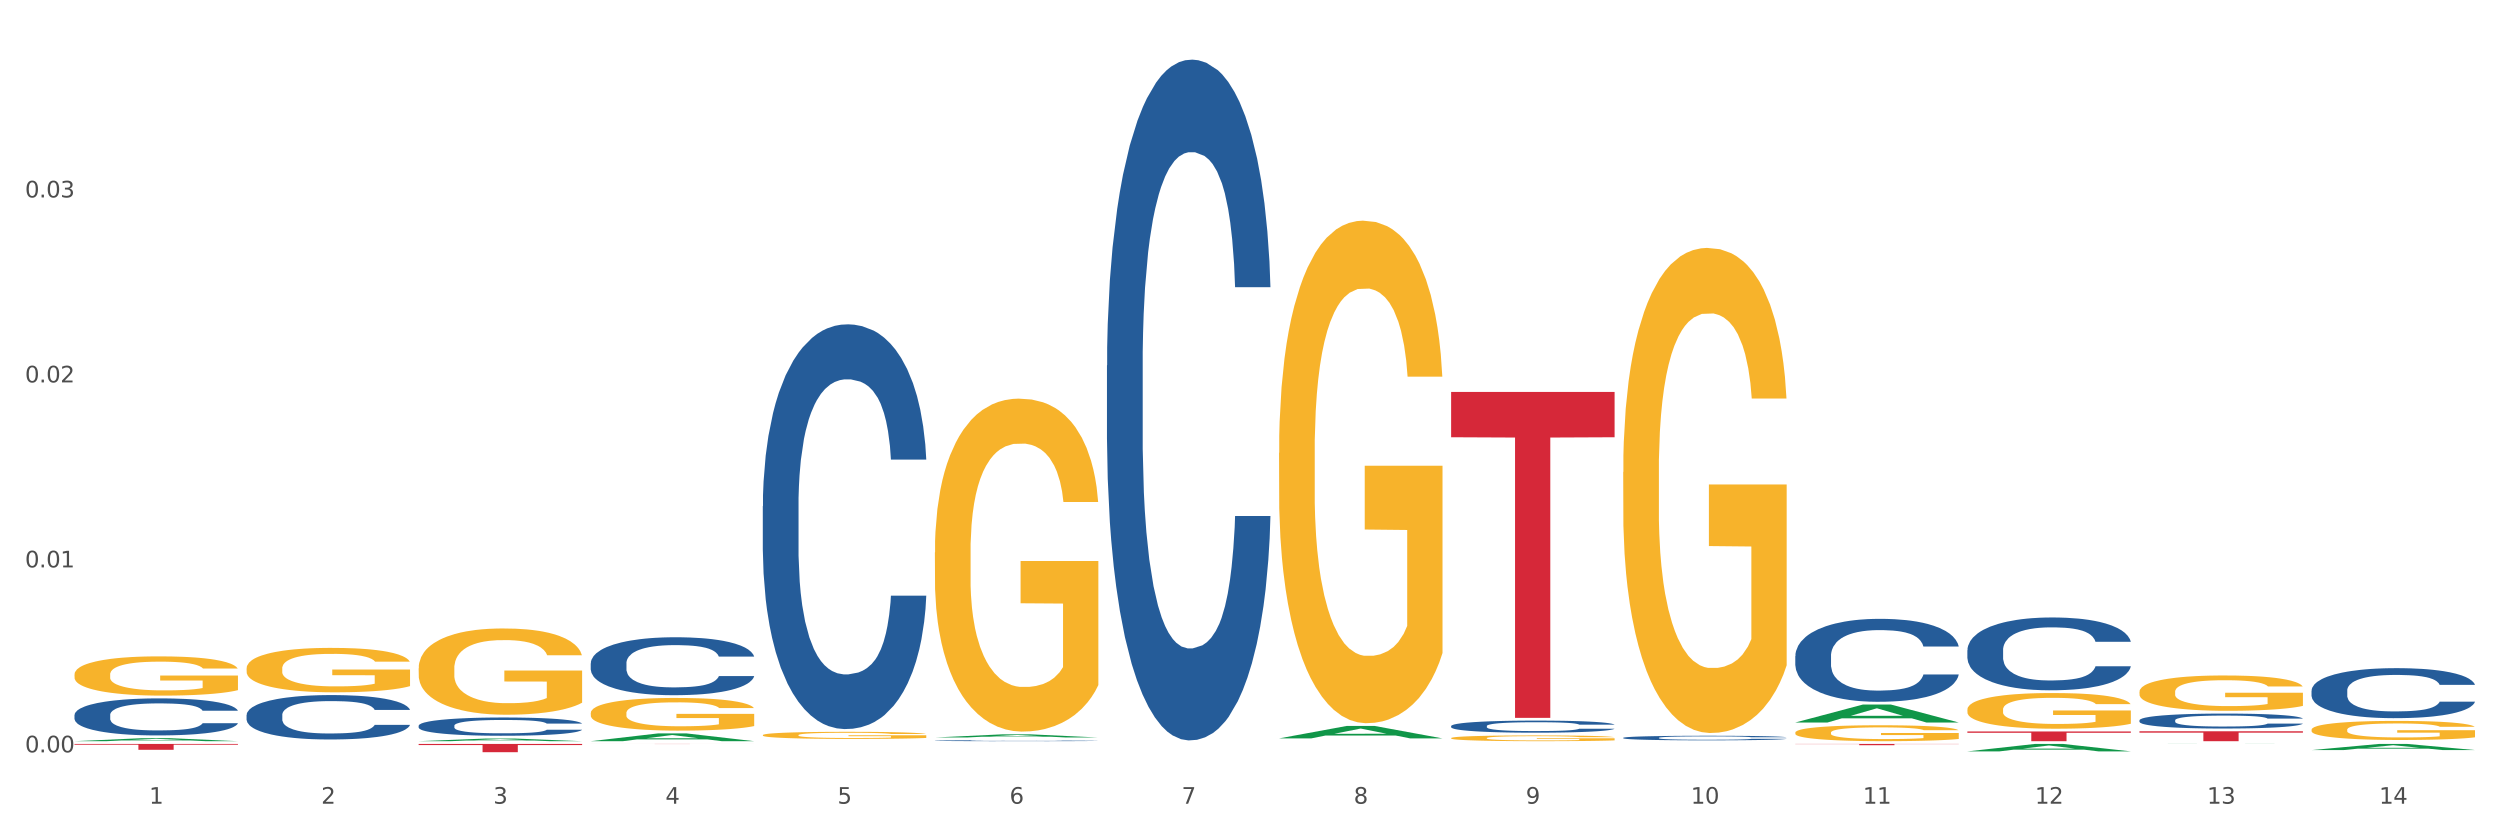 <?xml version="1.0" encoding="utf-8" standalone="no"?>
<!DOCTYPE svg PUBLIC "-//W3C//DTD SVG 1.1//EN"
  "http://www.w3.org/Graphics/SVG/1.1/DTD/svg11.dtd">
<svg xmlns:xlink="http://www.w3.org/1999/xlink" width="1080pt" height="360pt" viewBox="0 0 1080 360" xmlns="http://www.w3.org/2000/svg" version="1.1">
 <rect x="0" y="0" width="1080" height="360" fill="#333333" stroke="none"/>
 <defs>
  <style type="text/css">*{stroke-linejoin: round; stroke-linecap: butt}</style>
 </defs>
 <g id="figure_1">
  <g id="patch_1">
   <path d="M 0 360 
L 1080 360 
L 1080 0 
L 0 0 
z
" style="fill: #ffffff; stroke: #ffffff; stroke-linejoin: miter"/>
  </g>
  <g id="axes_1">
   <g id="matplotlib.axis_1">
    <g id="xtick_1">
     <g id="text_1">
      <!-- 1 -->
      <g style="fill: #4d4d4d" transform="translate(64.432 347.204) scale(0.096 -0.096)">
       <defs>
        <path id="DejaVuSans-31" d="M 794 531 
L 1825 531 
L 1825 4091 
L 703 3866 
L 703 4441 
L 1819 4666 
L 2450 4666 
L 2450 531 
L 3481 531 
L 3481 0 
L 794 0 
L 794 531 
z
" transform="scale(0.016)"/>
       </defs>
       <use xlink:href="#DejaVuSans-31"/>
      </g>
     </g>
    </g>
    <g id="xtick_2">
     <g id="text_2">
      <!-- 2 -->
      <g style="fill: #4d4d4d" transform="translate(138.771 347.204) scale(0.096 -0.096)">
       <defs>
        <path id="DejaVuSans-32" d="M 1228 531 
L 3431 531 
L 3431 0 
L 469 0 
L 469 531 
Q 828 903 1448 1529 
Q 2069 2156 2228 2338 
Q 2531 2678 2651 2914 
Q 2772 3150 2772 3378 
Q 2772 3750 2511 3984 
Q 2250 4219 1831 4219 
Q 1534 4219 1204 4116 
Q 875 4013 500 3803 
L 500 4441 
Q 881 4594 1212 4672 
Q 1544 4750 1819 4750 
Q 2544 4750 2975 4387 
Q 3406 4025 3406 3419 
Q 3406 3131 3298 2873 
Q 3191 2616 2906 2266 
Q 2828 2175 2409 1742 
Q 1991 1309 1228 531 
z
" transform="scale(0.016)"/>
       </defs>
       <use xlink:href="#DejaVuSans-32"/>
      </g>
     </g>
    </g>
    <g id="xtick_3">
     <g id="text_3">
      <!-- 3 -->
      <g style="fill: #4d4d4d" transform="translate(213.109 347.204) scale(0.096 -0.096)">
       <defs>
        <path id="DejaVuSans-33" d="M 2597 2516 
Q 3050 2419 3304 2112 
Q 3559 1806 3559 1356 
Q 3559 666 3084 287 
Q 2609 -91 1734 -91 
Q 1441 -91 1130 -33 
Q 819 25 488 141 
L 488 750 
Q 750 597 1062 519 
Q 1375 441 1716 441 
Q 2309 441 2620 675 
Q 2931 909 2931 1356 
Q 2931 1769 2642 2001 
Q 2353 2234 1838 2234 
L 1294 2234 
L 1294 2753 
L 1863 2753 
Q 2328 2753 2575 2939 
Q 2822 3125 2822 3475 
Q 2822 3834 2567 4026 
Q 2313 4219 1838 4219 
Q 1578 4219 1281 4162 
Q 984 4106 628 3988 
L 628 4550 
Q 988 4650 1302 4700 
Q 1616 4750 1894 4750 
Q 2613 4750 3031 4423 
Q 3450 4097 3450 3541 
Q 3450 3153 3228 2886 
Q 3006 2619 2597 2516 
z
" transform="scale(0.016)"/>
       </defs>
       <use xlink:href="#DejaVuSans-33"/>
      </g>
     </g>
    </g>
    <g id="xtick_4">
     <g id="text_4">
      <!-- 4 -->
      <g style="fill: #4d4d4d" transform="translate(287.448 347.204) scale(0.096 -0.096)">
       <defs>
        <path id="DejaVuSans-34" d="M 2419 4116 
L 825 1625 
L 2419 1625 
L 2419 4116 
z
M 2253 4666 
L 3047 4666 
L 3047 1625 
L 3713 1625 
L 3713 1100 
L 3047 1100 
L 3047 0 
L 2419 0 
L 2419 1100 
L 313 1100 
L 313 1709 
L 2253 4666 
z
" transform="scale(0.016)"/>
       </defs>
       <use xlink:href="#DejaVuSans-34"/>
      </g>
     </g>
    </g>
    <g id="xtick_5">
     <g id="text_5">
      <!-- 5 -->
      <g style="fill: #4d4d4d" transform="translate(361.787 347.204) scale(0.096 -0.096)">
       <defs>
        <path id="DejaVuSans-35" d="M 691 4666 
L 3169 4666 
L 3169 4134 
L 1269 4134 
L 1269 2991 
Q 1406 3038 1543 3061 
Q 1681 3084 1819 3084 
Q 2600 3084 3056 2656 
Q 3513 2228 3513 1497 
Q 3513 744 3044 326 
Q 2575 -91 1722 -91 
Q 1428 -91 1123 -41 
Q 819 9 494 109 
L 494 744 
Q 775 591 1075 516 
Q 1375 441 1709 441 
Q 2250 441 2565 725 
Q 2881 1009 2881 1497 
Q 2881 1984 2565 2268 
Q 2250 2553 1709 2553 
Q 1456 2553 1204 2497 
Q 953 2441 691 2322 
L 691 4666 
z
" transform="scale(0.016)"/>
       </defs>
       <use xlink:href="#DejaVuSans-35"/>
      </g>
     </g>
    </g>
    <g id="xtick_6">
     <g id="text_6">
      <!-- 6 -->
      <g style="fill: #4d4d4d" transform="translate(436.125 347.204) scale(0.096 -0.096)">
       <defs>
        <path id="DejaVuSans-36" d="M 2113 2584 
Q 1688 2584 1439 2293 
Q 1191 2003 1191 1497 
Q 1191 994 1439 701 
Q 1688 409 2113 409 
Q 2538 409 2786 701 
Q 3034 994 3034 1497 
Q 3034 2003 2786 2293 
Q 2538 2584 2113 2584 
z
M 3366 4563 
L 3366 3988 
Q 3128 4100 2886 4159 
Q 2644 4219 2406 4219 
Q 1781 4219 1451 3797 
Q 1122 3375 1075 2522 
Q 1259 2794 1537 2939 
Q 1816 3084 2150 3084 
Q 2853 3084 3261 2657 
Q 3669 2231 3669 1497 
Q 3669 778 3244 343 
Q 2819 -91 2113 -91 
Q 1303 -91 875 529 
Q 447 1150 447 2328 
Q 447 3434 972 4092 
Q 1497 4750 2381 4750 
Q 2619 4750 2861 4703 
Q 3103 4656 3366 4563 
z
" transform="scale(0.016)"/>
       </defs>
       <use xlink:href="#DejaVuSans-36"/>
      </g>
     </g>
    </g>
    <g id="xtick_7">
     <g id="text_7">
      <!-- 7 -->
      <g style="fill: #4d4d4d" transform="translate(510.464 347.204) scale(0.096 -0.096)">
       <defs>
        <path id="DejaVuSans-37" d="M 525 4666 
L 3525 4666 
L 3525 4397 
L 1831 0 
L 1172 0 
L 2766 4134 
L 525 4134 
L 525 4666 
z
" transform="scale(0.016)"/>
       </defs>
       <use xlink:href="#DejaVuSans-37"/>
      </g>
     </g>
    </g>
    <g id="xtick_8">
     <g id="text_8">
      <!-- 8 -->
      <g style="fill: #4d4d4d" transform="translate(584.803 347.204) scale(0.096 -0.096)">
       <defs>
        <path id="DejaVuSans-38" d="M 2034 2216 
Q 1584 2216 1326 1975 
Q 1069 1734 1069 1313 
Q 1069 891 1326 650 
Q 1584 409 2034 409 
Q 2484 409 2743 651 
Q 3003 894 3003 1313 
Q 3003 1734 2745 1975 
Q 2488 2216 2034 2216 
z
M 1403 2484 
Q 997 2584 770 2862 
Q 544 3141 544 3541 
Q 544 4100 942 4425 
Q 1341 4750 2034 4750 
Q 2731 4750 3128 4425 
Q 3525 4100 3525 3541 
Q 3525 3141 3298 2862 
Q 3072 2584 2669 2484 
Q 3125 2378 3379 2068 
Q 3634 1759 3634 1313 
Q 3634 634 3220 271 
Q 2806 -91 2034 -91 
Q 1263 -91 848 271 
Q 434 634 434 1313 
Q 434 1759 690 2068 
Q 947 2378 1403 2484 
z
M 1172 3481 
Q 1172 3119 1398 2916 
Q 1625 2713 2034 2713 
Q 2441 2713 2670 2916 
Q 2900 3119 2900 3481 
Q 2900 3844 2670 4047 
Q 2441 4250 2034 4250 
Q 1625 4250 1398 4047 
Q 1172 3844 1172 3481 
z
" transform="scale(0.016)"/>
       </defs>
       <use xlink:href="#DejaVuSans-38"/>
      </g>
     </g>
    </g>
    <g id="xtick_9">
     <g id="text_9">
      <!-- 9 -->
      <g style="fill: #4d4d4d" transform="translate(659.142 347.204) scale(0.096 -0.096)">
       <defs>
        <path id="DejaVuSans-39" d="M 703 97 
L 703 672 
Q 941 559 1184 500 
Q 1428 441 1663 441 
Q 2288 441 2617 861 
Q 2947 1281 2994 2138 
Q 2813 1869 2534 1725 
Q 2256 1581 1919 1581 
Q 1219 1581 811 2004 
Q 403 2428 403 3163 
Q 403 3881 828 4315 
Q 1253 4750 1959 4750 
Q 2769 4750 3195 4129 
Q 3622 3509 3622 2328 
Q 3622 1225 3098 567 
Q 2575 -91 1691 -91 
Q 1453 -91 1209 -44 
Q 966 3 703 97 
z
M 1959 2075 
Q 2384 2075 2632 2365 
Q 2881 2656 2881 3163 
Q 2881 3666 2632 3958 
Q 2384 4250 1959 4250 
Q 1534 4250 1286 3958 
Q 1038 3666 1038 3163 
Q 1038 2656 1286 2365 
Q 1534 2075 1959 2075 
z
" transform="scale(0.016)"/>
       </defs>
       <use xlink:href="#DejaVuSans-39"/>
      </g>
     </g>
    </g>
    <g id="xtick_10">
     <g id="text_10">
      <!-- 10 -->
      <g style="fill: #4d4d4d" transform="translate(730.426 347.204) scale(0.096 -0.096)">
       <defs>
        <path id="DejaVuSans-30" d="M 2034 4250 
Q 1547 4250 1301 3770 
Q 1056 3291 1056 2328 
Q 1056 1369 1301 889 
Q 1547 409 2034 409 
Q 2525 409 2770 889 
Q 3016 1369 3016 2328 
Q 3016 3291 2770 3770 
Q 2525 4250 2034 4250 
z
M 2034 4750 
Q 2819 4750 3233 4129 
Q 3647 3509 3647 2328 
Q 3647 1150 3233 529 
Q 2819 -91 2034 -91 
Q 1250 -91 836 529 
Q 422 1150 422 2328 
Q 422 3509 836 4129 
Q 1250 4750 2034 4750 
z
" transform="scale(0.016)"/>
       </defs>
       <use xlink:href="#DejaVuSans-31"/>
       <use xlink:href="#DejaVuSans-30" transform="translate(63.623 0)"/>
      </g>
     </g>
    </g>
    <g id="xtick_11">
     <g id="text_11">
      <!-- 11 -->
      <g style="fill: #4d4d4d" transform="translate(804.765 347.204) scale(0.096 -0.096)">
       <use xlink:href="#DejaVuSans-31"/>
       <use xlink:href="#DejaVuSans-31" transform="translate(63.623 0)"/>
      </g>
     </g>
    </g>
    <g id="xtick_12">
     <g id="text_12">
      <!-- 12 -->
      <g style="fill: #4d4d4d" transform="translate(879.104 347.204) scale(0.096 -0.096)">
       <use xlink:href="#DejaVuSans-31"/>
       <use xlink:href="#DejaVuSans-32" transform="translate(63.623 0)"/>
      </g>
     </g>
    </g>
    <g id="xtick_13">
     <g id="text_13">
      <!-- 13 -->
      <g style="fill: #4d4d4d" transform="translate(953.442 347.204) scale(0.096 -0.096)">
       <use xlink:href="#DejaVuSans-31"/>
       <use xlink:href="#DejaVuSans-33" transform="translate(63.623 0)"/>
      </g>
     </g>
    </g>
    <g id="xtick_14">
     <g id="text_14">
      <!-- 14 -->
      <g style="fill: #4d4d4d" transform="translate(1027.781 347.204) scale(0.096 -0.096)">
       <use xlink:href="#DejaVuSans-31"/>
       <use xlink:href="#DejaVuSans-34" transform="translate(63.623 0)"/>
      </g>
     </g>
    </g>
    <g id="xtick_15"/>
    <g id="xtick_16"/>
    <g id="xtick_17"/>
    <g id="xtick_18"/>
    <g id="xtick_19"/>
    <g id="xtick_20"/>
    <g id="xtick_21"/>
    <g id="xtick_22"/>
    <g id="xtick_23"/>
    <g id="xtick_24"/>
    <g id="xtick_25"/>
    <g id="xtick_26"/>
    <g id="xtick_27"/>
   </g>
   <g id="matplotlib.axis_2">
    <g id="ytick_1">
     <g id="text_15">
      <!-- 0.00 -->
      <g style="fill: #4d4d4d" transform="translate(10.8 325.023) scale(0.096 -0.096)">
       <defs>
        <path id="DejaVuSans-2e" d="M 684 794 
L 1344 794 
L 1344 0 
L 684 0 
L 684 794 
z
" transform="scale(0.016)"/>
       </defs>
       <use xlink:href="#DejaVuSans-30"/>
       <use xlink:href="#DejaVuSans-2e" transform="translate(63.623 0)"/>
       <use xlink:href="#DejaVuSans-30" transform="translate(95.41 0)"/>
       <use xlink:href="#DejaVuSans-30" transform="translate(159.033 0)"/>
      </g>
     </g>
    </g>
    <g id="ytick_2">
     <g id="text_16">
      <!-- 0.01 -->
      <g style="fill: #4d4d4d" transform="translate(10.8 245.116) scale(0.096 -0.096)">
       <use xlink:href="#DejaVuSans-30"/>
       <use xlink:href="#DejaVuSans-2e" transform="translate(63.623 0)"/>
       <use xlink:href="#DejaVuSans-30" transform="translate(95.41 0)"/>
       <use xlink:href="#DejaVuSans-31" transform="translate(159.033 0)"/>
      </g>
     </g>
    </g>
    <g id="ytick_3">
     <g id="text_17">
      <!-- 0.02 -->
      <g style="fill: #4d4d4d" transform="translate(10.8 165.208) scale(0.096 -0.096)">
       <use xlink:href="#DejaVuSans-30"/>
       <use xlink:href="#DejaVuSans-2e" transform="translate(63.623 0)"/>
       <use xlink:href="#DejaVuSans-30" transform="translate(95.41 0)"/>
       <use xlink:href="#DejaVuSans-32" transform="translate(159.033 0)"/>
      </g>
     </g>
    </g>
    <g id="ytick_4">
     <g id="text_18">
      <!-- 0.03 -->
      <g style="fill: #4d4d4d" transform="translate(10.8 85.3) scale(0.096 -0.096)">
       <use xlink:href="#DejaVuSans-30"/>
       <use xlink:href="#DejaVuSans-2e" transform="translate(63.623 0)"/>
       <use xlink:href="#DejaVuSans-30" transform="translate(95.41 0)"/>
       <use xlink:href="#DejaVuSans-33" transform="translate(159.033 0)"/>
      </g>
     </g>
    </g>
    <g id="ytick_5"/>
    <g id="ytick_6"/>
    <g id="ytick_7"/>
    <g id="ytick_8"/>
   </g>
   <g id="PolyCollection_1">
    <path d="M 32.175 320.191 
L 32.248 320.19 
L 61.37 318.888 
L 73.456 318.887 
L 102.797 320.194 
L 88.818 320.194 
L 82.484 319.889 
L 52.415 319.889 
L 52.197 319.894 
L 46.081 320.194 
L 32.175 320.194 
L 32.175 320.191 
L 56.201 319.708 
L 78.698 319.706 
L 67.559 319.165 
L 67.413 319.163 
L 67.267 319.166 
L 56.128 319.706 
L 56.201 319.708 
L 32.175 320.191 
z
" clip-path="url(#p2a834776be)" style="fill: #109648"/>
    <path d="M 849.901 315.991 
L 920.523 315.991 
L 920.523 316.575 
L 892.742 316.579 
L 892.742 320.194 
L 877.514 320.194 
L 877.514 316.579 
L 849.901 316.575 
L 849.901 315.995 
L 849.901 315.991 
z
" clip-path="url(#p2a834776be)" style="fill: #d62839"/>
    <path d="M 775.562 321.376 
L 846.184 321.376 
L 846.184 321.453 
L 818.404 321.454 
L 818.404 321.933 
L 803.175 321.933 
L 803.175 321.454 
L 775.562 321.453 
L 775.562 321.377 
L 775.562 321.376 
z
" clip-path="url(#p2a834776be)" style="fill: #d62839"/>
    <path d="M 626.885 169.322 
L 697.506 169.322 
L 697.506 188.888 
L 669.726 189.02 
L 669.726 310.116 
L 654.497 310.116 
L 654.497 189.02 
L 626.885 188.888 
L 626.885 169.454 
L 626.885 169.322 
z
" clip-path="url(#p2a834776be)" style="fill: #d62839"/>
    <path d="M 255.191 321.376 
L 325.813 321.376 
L 325.813 321.383 
L 298.033 321.383 
L 298.033 321.429 
L 282.804 321.429 
L 282.804 321.383 
L 255.191 321.383 
L 255.191 321.376 
L 255.191 321.376 
z
" clip-path="url(#p2a834776be)" style="fill: #d62839"/>
    <path d="M 180.852 321.376 
L 251.474 321.376 
L 251.474 321.873 
L 223.694 321.876 
L 223.694 324.95 
L 208.465 324.95 
L 208.465 321.876 
L 180.852 321.873 
L 180.852 321.379 
L 180.852 321.376 
z
" clip-path="url(#p2a834776be)" style="fill: #d62839"/>
    <path d="M 32.175 321.376 
L 102.797 321.376 
L 102.797 321.729 
L 75.017 321.732 
L 75.017 323.918 
L 59.788 323.918 
L 59.788 321.732 
L 32.175 321.729 
L 32.175 321.378 
L 32.175 321.376 
z
" clip-path="url(#p2a834776be)" style="fill: #d62839"/>
    <path d="M 32.175 308.889 
L 32.258 308.874 
L 32.258 308.465 
L 32.509 307.909 
L 33.427 306.886 
L 34.596 306.111 
L 36.599 305.205 
L 37.684 304.824 
L 39.104 304.401 
L 42.025 303.713 
L 45.364 303.129 
L 47.702 302.807 
L 49.455 302.602 
L 53.378 302.237 
L 55.632 302.076 
L 57.969 301.944 
L 59.973 301.857 
L 63.312 301.754 
L 65.983 301.711 
L 69.072 301.696 
L 71.66 301.711 
L 75.082 301.769 
L 80.091 301.944 
L 82.011 302.047 
L 84.599 302.222 
L 87.27 302.456 
L 89.44 302.69 
L 91.945 303.026 
L 94.533 303.465 
L 97.037 304.02 
L 98.79 304.532 
L 100.209 305.073 
L 101.461 305.731 
L 102.379 306.447 
L 102.797 307.047 
L 87.52 307.047 
L 87.103 306.506 
L 86.268 305.921 
L 85.434 305.526 
L 84.515 305.205 
L 83.096 304.839 
L 81.844 304.605 
L 79.757 304.327 
L 77.837 304.152 
L 76.251 304.05 
L 74.331 303.962 
L 70.241 303.874 
L 67.319 303.874 
L 65.482 303.903 
L 63.229 303.977 
L 61.309 304.079 
L 59.055 304.254 
L 57.302 304.444 
L 55.549 304.693 
L 54.547 304.868 
L 53.044 305.19 
L 52.043 305.453 
L 50.707 305.906 
L 49.956 306.228 
L 48.62 307.061 
L 48.036 307.675 
L 47.785 308.099 
L 47.618 308.567 
L 47.618 310.848 
L 48.119 311.871 
L 48.537 312.31 
L 49.204 312.807 
L 50.457 313.45 
L 52.293 314.078 
L 54.213 314.532 
L 55.799 314.809 
L 57.302 315.014 
L 58.804 315.175 
L 60.641 315.321 
L 62.143 315.409 
L 64.397 315.497 
L 67.069 315.54 
L 69.155 315.54 
L 73.413 315.467 
L 75.333 315.394 
L 77.169 315.292 
L 79.173 315.131 
L 80.759 314.956 
L 81.677 314.824 
L 83.18 314.546 
L 84.348 314.254 
L 85.35 313.918 
L 86.018 313.625 
L 86.769 313.187 
L 87.353 312.69 
L 87.52 312.427 
L 102.797 312.427 
L 102.463 312.953 
L 101.879 313.464 
L 100.71 314.152 
L 99.792 314.546 
L 98.372 315.029 
L 96.87 315.438 
L 94.783 315.891 
L 92.863 316.228 
L 90.86 316.52 
L 88.689 316.783 
L 84.766 317.149 
L 83.347 317.251 
L 80.341 317.426 
L 78.004 317.529 
L 74.581 317.631 
L 71.075 317.689 
L 67.402 317.704 
L 64.147 317.675 
L 60.557 317.587 
L 58.303 317.499 
L 55.799 317.368 
L 52.877 317.163 
L 50.123 316.915 
L 47.535 316.622 
L 45.114 316.286 
L 42.86 315.906 
L 39.938 315.277 
L 37.768 314.663 
L 36.182 314.093 
L 35.097 313.611 
L 34.011 312.997 
L 33.427 312.573 
L 32.509 311.549 
L 32.175 310.599 
L 32.175 308.889 
z
" clip-path="url(#p2a834776be)" style="fill: #255c99"/>
    <path d="M 106.514 308.89 
L 106.597 308.872 
L 106.597 308.382 
L 106.848 307.716 
L 107.766 306.489 
L 108.935 305.561 
L 110.938 304.474 
L 112.023 304.019 
L 113.442 303.511 
L 116.364 302.687 
L 119.703 301.986 
L 122.04 301.601 
L 123.794 301.356 
L 127.717 300.918 
L 129.971 300.725 
L 132.308 300.567 
L 134.312 300.462 
L 137.651 300.34 
L 140.322 300.287 
L 143.411 300.269 
L 145.998 300.287 
L 149.421 300.357 
L 154.43 300.567 
L 156.35 300.69 
L 158.937 300.9 
L 161.609 301.181 
L 163.779 301.461 
L 166.283 301.864 
L 168.871 302.389 
L 171.376 303.055 
L 173.129 303.668 
L 174.548 304.317 
L 175.8 305.105 
L 176.718 305.964 
L 177.135 306.682 
L 161.859 306.682 
L 161.442 306.034 
L 160.607 305.333 
L 159.772 304.86 
L 158.854 304.474 
L 157.435 304.036 
L 156.183 303.756 
L 154.096 303.423 
L 152.176 303.213 
L 150.59 303.09 
L 148.67 302.985 
L 144.579 302.88 
L 141.658 302.88 
L 139.821 302.915 
L 137.567 303.003 
L 135.647 303.125 
L 133.393 303.336 
L 131.64 303.563 
L 129.887 303.861 
L 128.886 304.071 
L 127.383 304.457 
L 126.381 304.772 
L 125.046 305.315 
L 124.294 305.701 
L 122.959 306.7 
L 122.374 307.435 
L 122.124 307.944 
L 121.957 308.504 
L 121.957 311.237 
L 122.458 312.464 
L 122.875 312.99 
L 123.543 313.585 
L 124.795 314.356 
L 126.632 315.11 
L 128.552 315.653 
L 130.138 315.986 
L 131.64 316.231 
L 133.143 316.424 
L 134.979 316.599 
L 136.482 316.704 
L 138.736 316.809 
L 141.407 316.862 
L 143.494 316.862 
L 147.751 316.774 
L 149.671 316.686 
L 151.508 316.564 
L 153.511 316.371 
L 155.097 316.161 
L 156.016 316.003 
L 157.518 315.67 
L 158.687 315.32 
L 159.689 314.917 
L 160.357 314.566 
L 161.108 314.041 
L 161.692 313.445 
L 161.859 313.13 
L 177.135 313.13 
L 176.802 313.76 
L 176.217 314.374 
L 175.049 315.197 
L 174.13 315.67 
L 172.711 316.248 
L 171.209 316.739 
L 169.122 317.282 
L 167.202 317.685 
L 165.198 318.036 
L 163.028 318.351 
L 159.104 318.789 
L 157.685 318.912 
L 154.68 319.122 
L 152.343 319.244 
L 148.92 319.367 
L 145.414 319.437 
L 141.741 319.455 
L 138.486 319.42 
L 134.896 319.315 
L 132.642 319.209 
L 130.138 319.052 
L 127.216 318.806 
L 124.461 318.509 
L 121.874 318.158 
L 119.453 317.755 
L 117.199 317.3 
L 114.277 316.546 
L 112.107 315.81 
L 110.521 315.127 
L 109.435 314.549 
L 108.35 313.813 
L 107.766 313.305 
L 106.848 312.078 
L 106.514 310.94 
L 106.514 308.89 
z
" clip-path="url(#p2a834776be)" style="fill: #255c99"/>
    <path d="M 924.24 315.91 
L 994.861 315.91 
L 994.861 316.505 
L 967.081 316.509 
L 967.081 320.194 
L 951.852 320.194 
L 951.852 316.509 
L 924.24 316.505 
L 924.24 315.914 
L 924.24 315.91 
z
" clip-path="url(#p2a834776be)" style="fill: #d62839"/>
    <path d="M 180.852 313.503 
L 180.936 313.496 
L 180.936 313.294 
L 181.186 313.02 
L 182.105 312.515 
L 183.273 312.132 
L 185.277 311.685 
L 186.362 311.498 
L 187.781 311.288 
L 190.703 310.949 
L 194.042 310.661 
L 196.379 310.502 
L 198.132 310.401 
L 202.056 310.221 
L 204.31 310.141 
L 206.647 310.077 
L 208.65 310.033 
L 211.989 309.983 
L 214.661 309.961 
L 217.749 309.954 
L 220.337 309.961 
L 223.76 309.99 
L 228.768 310.077 
L 230.688 310.127 
L 233.276 310.214 
L 235.947 310.329 
L 238.118 310.444 
L 240.622 310.61 
L 243.21 310.827 
L 245.714 311.101 
L 247.467 311.353 
L 248.886 311.62 
L 250.139 311.945 
L 251.057 312.298 
L 251.474 312.594 
L 236.198 312.594 
L 235.78 312.327 
L 234.946 312.039 
L 234.111 311.844 
L 233.193 311.685 
L 231.774 311.505 
L 230.521 311.389 
L 228.434 311.252 
L 226.514 311.166 
L 224.928 311.115 
L 223.008 311.072 
L 218.918 311.029 
L 215.996 311.029 
L 214.16 311.043 
L 211.906 311.079 
L 209.986 311.13 
L 207.732 311.216 
L 205.979 311.31 
L 204.226 311.433 
L 203.224 311.519 
L 201.722 311.678 
L 200.72 311.808 
L 199.384 312.032 
L 198.633 312.19 
L 197.297 312.601 
L 196.713 312.904 
L 196.463 313.114 
L 196.296 313.344 
L 196.296 314.47 
L 196.797 314.975 
L 197.214 315.191 
L 197.882 315.436 
L 199.134 315.754 
L 200.97 316.064 
L 202.89 316.288 
L 204.476 316.425 
L 205.979 316.526 
L 207.482 316.605 
L 209.318 316.677 
L 210.821 316.72 
L 213.075 316.764 
L 215.746 316.785 
L 217.833 316.785 
L 222.09 316.749 
L 224.01 316.713 
L 225.847 316.663 
L 227.85 316.583 
L 229.436 316.497 
L 230.354 316.432 
L 231.857 316.295 
L 233.026 316.151 
L 234.027 315.985 
L 234.695 315.84 
L 235.447 315.624 
L 236.031 315.379 
L 236.198 315.249 
L 251.474 315.249 
L 251.14 315.509 
L 250.556 315.761 
L 249.387 316.1 
L 248.469 316.295 
L 247.05 316.533 
L 245.547 316.735 
L 243.46 316.959 
L 241.54 317.124 
L 239.537 317.269 
L 237.367 317.399 
L 233.443 317.579 
L 232.024 317.629 
L 229.019 317.716 
L 226.681 317.766 
L 223.259 317.817 
L 219.753 317.846 
L 216.08 317.853 
L 212.824 317.839 
L 209.235 317.795 
L 206.981 317.752 
L 204.476 317.687 
L 201.555 317.586 
L 198.8 317.464 
L 196.212 317.319 
L 193.791 317.153 
L 191.538 316.966 
L 188.616 316.656 
L 186.445 316.353 
L 184.859 316.071 
L 183.774 315.833 
L 182.689 315.53 
L 182.105 315.321 
L 181.186 314.816 
L 180.852 314.347 
L 180.852 313.503 
z
" clip-path="url(#p2a834776be)" style="fill: #255c99"/>
    <path d="M 329.53 218.673 
L 329.613 218.514 
L 329.613 214.042 
L 329.864 207.974 
L 330.782 196.796 
L 331.951 188.333 
L 333.954 178.433 
L 335.039 174.281 
L 336.458 169.65 
L 339.38 162.145 
L 342.719 155.757 
L 345.057 152.244 
L 346.81 150.009 
L 350.733 146.017 
L 352.987 144.26 
L 355.324 142.823 
L 357.328 141.865 
L 360.667 140.747 
L 363.338 140.268 
L 366.427 140.108 
L 369.015 140.268 
L 372.437 140.907 
L 377.446 142.823 
L 379.366 143.941 
L 381.954 145.857 
L 384.625 148.412 
L 386.795 150.967 
L 389.3 154.64 
L 391.887 159.43 
L 394.392 165.498 
L 396.145 171.087 
L 397.564 176.996 
L 398.816 184.181 
L 399.734 192.006 
L 400.152 198.553 
L 384.875 198.553 
L 384.458 192.645 
L 383.623 186.257 
L 382.788 181.946 
L 381.87 178.433 
L 380.451 174.441 
L 379.199 171.886 
L 377.112 168.852 
L 375.192 166.935 
L 373.606 165.818 
L 371.686 164.86 
L 367.595 163.901 
L 364.674 163.901 
L 362.837 164.221 
L 360.583 165.019 
L 358.663 166.137 
L 356.41 168.053 
L 354.656 170.129 
L 352.903 172.844 
L 351.902 174.76 
L 350.399 178.273 
L 349.397 181.147 
L 348.062 186.098 
L 347.31 189.611 
L 345.975 198.713 
L 345.391 205.419 
L 345.14 210.05 
L 344.973 215.16 
L 344.973 240.071 
L 345.474 251.249 
L 345.891 256.04 
L 346.559 261.469 
L 347.811 268.495 
L 349.648 275.361 
L 351.568 280.312 
L 353.154 283.346 
L 354.656 285.581 
L 356.159 287.338 
L 357.996 288.935 
L 359.498 289.893 
L 361.752 290.851 
L 364.423 291.33 
L 366.51 291.33 
L 370.768 290.531 
L 372.688 289.733 
L 374.524 288.615 
L 376.528 286.859 
L 378.114 284.942 
L 379.032 283.505 
L 380.534 280.471 
L 381.703 277.278 
L 382.705 273.605 
L 383.373 270.411 
L 384.124 265.621 
L 384.708 260.191 
L 384.875 257.317 
L 400.152 257.317 
L 399.818 263.066 
L 399.233 268.655 
L 398.065 276.16 
L 397.146 280.471 
L 395.727 285.741 
L 394.225 290.212 
L 392.138 295.162 
L 390.218 298.835 
L 388.214 302.029 
L 386.044 304.903 
L 382.121 308.895 
L 380.701 310.013 
L 377.696 311.929 
L 375.359 313.047 
L 371.936 314.165 
L 368.43 314.804 
L 364.757 314.963 
L 361.502 314.644 
L 357.912 313.686 
L 355.658 312.728 
L 353.154 311.29 
L 350.232 309.055 
L 347.477 306.34 
L 344.89 303.147 
L 342.469 299.474 
L 340.215 295.322 
L 337.293 288.456 
L 335.123 281.749 
L 333.537 275.521 
L 332.452 270.251 
L 331.366 263.545 
L 330.782 258.914 
L 329.864 247.736 
L 329.53 237.356 
L 329.53 218.673 
z
" clip-path="url(#p2a834776be)" style="fill: #255c99"/>
    <path d="M 403.869 319.965 
L 403.952 319.964 
L 403.952 319.954 
L 404.202 319.939 
L 405.121 319.913 
L 406.289 319.892 
L 408.293 319.869 
L 409.378 319.859 
L 410.797 319.848 
L 413.719 319.83 
L 417.058 319.815 
L 419.395 319.807 
L 421.148 319.801 
L 425.072 319.792 
L 427.326 319.788 
L 429.663 319.784 
L 431.666 319.782 
L 435.006 319.779 
L 437.677 319.778 
L 440.766 319.778 
L 443.353 319.778 
L 446.776 319.78 
L 451.785 319.784 
L 453.704 319.787 
L 456.292 319.791 
L 458.964 319.797 
L 461.134 319.804 
L 463.638 319.812 
L 466.226 319.824 
L 468.73 319.838 
L 470.483 319.851 
L 471.903 319.865 
L 473.155 319.883 
L 474.073 319.901 
L 474.49 319.917 
L 459.214 319.917 
L 458.797 319.903 
L 457.962 319.887 
L 457.127 319.877 
L 456.209 319.869 
L 454.79 319.859 
L 453.538 319.853 
L 451.451 319.846 
L 449.531 319.842 
L 447.945 319.839 
L 446.025 319.837 
L 441.934 319.834 
L 439.012 319.834 
L 437.176 319.835 
L 434.922 319.837 
L 433.002 319.84 
L 430.748 319.844 
L 428.995 319.849 
L 427.242 319.856 
L 426.24 319.86 
L 424.738 319.868 
L 423.736 319.875 
L 422.401 319.887 
L 421.649 319.895 
L 420.314 319.917 
L 419.729 319.933 
L 419.479 319.944 
L 419.312 319.956 
L 419.312 320.015 
L 419.813 320.042 
L 420.23 320.053 
L 420.898 320.066 
L 422.15 320.083 
L 423.987 320.099 
L 425.907 320.111 
L 427.493 320.118 
L 428.995 320.124 
L 430.498 320.128 
L 432.334 320.132 
L 433.837 320.134 
L 436.091 320.136 
L 438.762 320.137 
L 440.849 320.137 
L 445.106 320.135 
L 447.026 320.134 
L 448.863 320.131 
L 450.866 320.127 
L 452.452 320.122 
L 453.371 320.119 
L 454.873 320.112 
L 456.042 320.104 
L 457.044 320.095 
L 457.711 320.088 
L 458.463 320.076 
L 459.047 320.063 
L 459.214 320.056 
L 474.49 320.056 
L 474.156 320.07 
L 473.572 320.083 
L 472.403 320.101 
L 471.485 320.112 
L 470.066 320.124 
L 468.563 320.135 
L 466.477 320.146 
L 464.557 320.155 
L 462.553 320.163 
L 460.383 320.17 
L 456.459 320.179 
L 455.04 320.182 
L 452.035 320.186 
L 449.698 320.189 
L 446.275 320.192 
L 442.769 320.193 
L 439.096 320.194 
L 435.84 320.193 
L 432.251 320.191 
L 429.997 320.188 
L 427.493 320.185 
L 424.571 320.18 
L 421.816 320.173 
L 419.228 320.165 
L 416.808 320.157 
L 414.554 320.147 
L 411.632 320.131 
L 409.462 320.115 
L 407.875 320.1 
L 406.79 320.087 
L 405.705 320.071 
L 405.121 320.06 
L 404.202 320.034 
L 403.869 320.009 
L 403.869 319.965 
z
" clip-path="url(#p2a834776be)" style="fill: #255c99"/>
    <path d="M 478.207 157.906 
L 478.291 157.638 
L 478.291 150.117 
L 478.541 139.911 
L 479.459 121.109 
L 480.628 106.874 
L 482.632 90.221 
L 483.717 83.238 
L 485.136 75.449 
L 488.058 62.825 
L 491.397 52.081 
L 493.734 46.172 
L 495.487 42.412 
L 499.41 35.697 
L 501.664 32.743 
L 504.002 30.326 
L 506.005 28.714 
L 509.344 26.834 
L 512.016 26.028 
L 515.104 25.759 
L 517.692 26.028 
L 521.115 27.102 
L 526.123 30.326 
L 528.043 32.206 
L 530.631 35.429 
L 533.302 39.726 
L 535.473 44.024 
L 537.977 50.201 
L 540.565 58.259 
L 543.069 68.466 
L 544.822 77.866 
L 546.241 87.804 
L 547.493 99.891 
L 548.412 113.052 
L 548.829 124.064 
L 533.553 124.064 
L 533.135 114.126 
L 532.301 103.382 
L 531.466 96.13 
L 530.548 90.221 
L 529.128 83.507 
L 527.876 79.209 
L 525.789 74.106 
L 523.869 70.883 
L 522.283 69.003 
L 520.363 67.391 
L 516.273 65.78 
L 513.351 65.78 
L 511.515 66.317 
L 509.261 67.66 
L 507.341 69.54 
L 505.087 72.763 
L 503.334 76.255 
L 501.581 80.821 
L 500.579 84.044 
L 499.077 89.953 
L 498.075 94.788 
L 496.739 103.114 
L 495.988 109.023 
L 494.652 124.333 
L 494.068 135.613 
L 493.818 143.403 
L 493.651 151.997 
L 493.651 193.898 
L 494.151 212.699 
L 494.569 220.757 
L 495.237 229.889 
L 496.489 241.707 
L 498.325 253.256 
L 500.245 261.583 
L 501.831 266.686 
L 503.334 270.446 
L 504.837 273.401 
L 506.673 276.087 
L 508.176 277.698 
L 510.429 279.31 
L 513.101 280.116 
L 515.188 280.116 
L 519.445 278.773 
L 521.365 277.43 
L 523.202 275.55 
L 525.205 272.595 
L 526.791 269.372 
L 527.709 266.955 
L 529.212 261.851 
L 530.381 256.48 
L 531.382 250.302 
L 532.05 244.93 
L 532.801 236.872 
L 533.386 227.74 
L 533.553 222.906 
L 548.829 222.906 
L 548.495 232.575 
L 547.911 241.976 
L 546.742 254.599 
L 545.824 261.851 
L 544.405 270.715 
L 542.902 278.235 
L 540.815 286.562 
L 538.895 292.739 
L 536.892 298.111 
L 534.721 302.946 
L 530.798 309.661 
L 529.379 311.541 
L 526.374 314.764 
L 524.036 316.644 
L 520.614 318.524 
L 517.108 319.599 
L 513.435 319.867 
L 510.179 319.33 
L 506.59 317.718 
L 504.336 316.107 
L 501.831 313.69 
L 498.91 309.929 
L 496.155 305.363 
L 493.567 299.991 
L 491.146 293.814 
L 488.892 286.83 
L 485.971 275.281 
L 483.8 264 
L 482.214 253.525 
L 481.129 244.662 
L 480.044 233.381 
L 479.459 225.592 
L 478.541 206.79 
L 478.207 189.332 
L 478.207 157.906 
z
" clip-path="url(#p2a834776be)" style="fill: #255c99"/>
    <path d="M 626.885 313.645 
L 626.968 313.641 
L 626.968 313.507 
L 627.219 313.326 
L 628.137 312.992 
L 629.306 312.739 
L 631.309 312.443 
L 632.394 312.319 
L 633.813 312.181 
L 636.735 311.957 
L 640.074 311.766 
L 642.411 311.661 
L 644.164 311.595 
L 648.088 311.475 
L 650.342 311.423 
L 652.679 311.38 
L 654.683 311.351 
L 658.022 311.318 
L 660.693 311.304 
L 663.782 311.299 
L 666.369 311.304 
L 669.792 311.323 
L 674.801 311.38 
L 676.721 311.413 
L 679.308 311.471 
L 681.98 311.547 
L 684.15 311.623 
L 686.654 311.733 
L 689.242 311.876 
L 691.747 312.057 
L 693.5 312.224 
L 694.919 312.401 
L 696.171 312.615 
L 697.089 312.849 
L 697.506 313.044 
L 682.23 313.044 
L 681.813 312.868 
L 680.978 312.677 
L 680.143 312.548 
L 679.225 312.443 
L 677.806 312.324 
L 676.554 312.248 
L 674.467 312.157 
L 672.547 312.1 
L 670.961 312.067 
L 669.041 312.038 
L 664.95 312.009 
L 662.029 312.009 
L 660.192 312.019 
L 657.938 312.043 
L 656.018 312.076 
L 653.764 312.133 
L 652.011 312.195 
L 650.258 312.277 
L 649.257 312.334 
L 647.754 312.439 
L 646.752 312.525 
L 645.417 312.672 
L 644.665 312.777 
L 643.33 313.049 
L 642.745 313.25 
L 642.495 313.388 
L 642.328 313.54 
L 642.328 314.284 
L 642.829 314.618 
L 643.246 314.761 
L 643.914 314.924 
L 645.166 315.133 
L 647.003 315.339 
L 648.923 315.486 
L 650.509 315.577 
L 652.011 315.644 
L 653.514 315.696 
L 655.35 315.744 
L 656.853 315.773 
L 659.107 315.801 
L 661.778 315.815 
L 663.865 315.815 
L 668.122 315.792 
L 670.042 315.768 
L 671.879 315.734 
L 673.882 315.682 
L 675.468 315.625 
L 676.387 315.582 
L 677.889 315.491 
L 679.058 315.396 
L 680.06 315.286 
L 680.728 315.191 
L 681.479 315.048 
L 682.063 314.885 
L 682.23 314.8 
L 697.506 314.8 
L 697.173 314.971 
L 696.588 315.138 
L 695.42 315.362 
L 694.501 315.491 
L 693.082 315.649 
L 691.58 315.782 
L 689.493 315.93 
L 687.573 316.04 
L 685.569 316.135 
L 683.399 316.221 
L 679.475 316.34 
L 678.056 316.373 
L 675.051 316.431 
L 672.714 316.464 
L 669.291 316.497 
L 665.785 316.517 
L 662.112 316.521 
L 658.856 316.512 
L 655.267 316.483 
L 653.013 316.455 
L 650.509 316.412 
L 647.587 316.345 
L 644.832 316.264 
L 642.244 316.168 
L 639.824 316.059 
L 637.57 315.935 
L 634.648 315.73 
L 632.478 315.529 
L 630.892 315.343 
L 629.806 315.186 
L 628.721 314.986 
L 628.137 314.847 
L 627.219 314.513 
L 626.885 314.203 
L 626.885 313.645 
z
" clip-path="url(#p2a834776be)" style="fill: #255c99"/>
    <path d="M 32.175 291.389 
L 32.258 291.373 
L 32.258 290.816 
L 32.425 290.335 
L 33.259 289.173 
L 34.51 288.213 
L 35.427 287.702 
L 36.344 287.283 
L 37.428 286.865 
L 38.762 286.431 
L 41.18 285.796 
L 42.681 285.471 
L 44.515 285.13 
L 47.85 284.634 
L 50.268 284.355 
L 52.77 284.123 
L 56.855 283.844 
L 59.523 283.72 
L 62.358 283.627 
L 65.777 283.565 
L 68.361 283.55 
L 74.031 283.596 
L 78.867 283.736 
L 81.202 283.844 
L 84.203 284.03 
L 85.788 284.154 
L 88.372 284.402 
L 91.04 284.727 
L 92.875 285.006 
L 95.626 285.533 
L 97.711 286.06 
L 99.628 286.71 
L 100.629 287.16 
L 101.379 287.578 
L 102.046 288.058 
L 102.713 288.817 
L 87.705 288.817 
L 87.122 288.275 
L 86.204 287.764 
L 84.87 287.268 
L 83.703 286.958 
L 81.702 286.571 
L 79.868 286.323 
L 77.95 286.137 
L 75.615 285.982 
L 73.781 285.905 
L 71.196 285.843 
L 66.11 285.858 
L 62.692 285.982 
L 60.357 286.137 
L 58.856 286.276 
L 57.522 286.431 
L 56.021 286.648 
L 54.27 286.974 
L 53.02 287.268 
L 51.769 287.64 
L 50.768 288.012 
L 49.851 288.445 
L 49.101 288.91 
L 48.517 289.39 
L 48.017 289.979 
L 47.6 290.955 
L 47.6 293.077 
L 47.767 293.558 
L 48.184 294.193 
L 48.684 294.673 
L 49.518 295.246 
L 50.268 295.634 
L 51.686 296.191 
L 53.27 296.656 
L 54.52 296.95 
L 55.771 297.198 
L 57.939 297.539 
L 60.357 297.818 
L 62.441 297.988 
L 65.276 298.143 
L 67.194 298.205 
L 68.862 298.236 
L 72.947 298.236 
L 75.865 298.19 
L 79.117 298.081 
L 81.619 297.942 
L 83.703 297.771 
L 86.038 297.493 
L 87.538 297.229 
L 87.538 293.991 
L 69.195 293.976 
L 69.195 291.823 
L 102.797 291.823 
L 102.797 298.143 
L 101.379 298.469 
L 99.795 298.763 
L 98.128 299.026 
L 95.626 299.352 
L 92.625 299.661 
L 89.956 299.878 
L 87.122 300.064 
L 83.786 300.235 
L 79.451 300.39 
L 76.783 300.451 
L 73.447 300.498 
L 69.529 300.513 
L 66.11 300.482 
L 62.775 300.405 
L 59.273 300.266 
L 55.855 300.064 
L 53.27 299.863 
L 50.685 299.615 
L 47.934 299.29 
L 45.766 298.98 
L 44.098 298.701 
L 42.264 298.345 
L 40.263 297.88 
L 38.762 297.462 
L 37.428 297.028 
L 36.01 296.47 
L 35.01 295.99 
L 34.009 295.386 
L 33.426 294.936 
L 32.759 294.239 
L 32.258 293.263 
L 32.175 291.389 
z
" clip-path="url(#p2a834776be)" style="fill: #f7b32b"/>
    <path d="M 701.223 318.736 
L 701.307 318.735 
L 701.307 318.684 
L 701.557 318.615 
L 702.476 318.489 
L 703.644 318.393 
L 705.648 318.281 
L 706.733 318.234 
L 708.152 318.182 
L 711.074 318.097 
L 714.413 318.025 
L 716.75 317.985 
L 718.503 317.96 
L 722.427 317.914 
L 724.681 317.895 
L 727.018 317.878 
L 729.021 317.867 
L 732.36 317.855 
L 735.032 317.849 
L 738.12 317.848 
L 740.708 317.849 
L 744.131 317.857 
L 749.139 317.878 
L 751.059 317.891 
L 753.647 317.913 
L 756.318 317.941 
L 758.489 317.97 
L 760.993 318.012 
L 763.581 318.066 
L 766.085 318.135 
L 767.838 318.198 
L 769.257 318.265 
L 770.51 318.346 
L 771.428 318.435 
L 771.845 318.509 
L 756.569 318.509 
L 756.151 318.442 
L 755.317 318.37 
L 754.482 318.321 
L 753.564 318.281 
L 752.145 318.236 
L 750.892 318.207 
L 748.805 318.173 
L 746.885 318.151 
L 745.299 318.138 
L 743.379 318.128 
L 739.289 318.117 
L 736.367 318.117 
L 734.531 318.12 
L 732.277 318.129 
L 730.357 318.142 
L 728.103 318.164 
L 726.35 318.187 
L 724.597 318.218 
L 723.595 318.24 
L 722.093 318.279 
L 721.091 318.312 
L 719.755 318.368 
L 719.004 318.408 
L 717.668 318.511 
L 717.084 318.586 
L 716.834 318.639 
L 716.667 318.697 
L 716.667 318.978 
L 717.168 319.105 
L 717.585 319.159 
L 718.253 319.221 
L 719.505 319.3 
L 721.341 319.378 
L 723.261 319.434 
L 724.847 319.468 
L 726.35 319.493 
L 727.853 319.513 
L 729.689 319.531 
L 731.192 319.542 
L 733.446 319.553 
L 736.117 319.558 
L 738.204 319.558 
L 742.461 319.549 
L 744.381 319.54 
L 746.218 319.528 
L 748.221 319.508 
L 749.807 319.486 
L 750.725 319.47 
L 752.228 319.436 
L 753.397 319.399 
L 754.398 319.358 
L 755.066 319.322 
L 755.818 319.268 
L 756.402 319.206 
L 756.569 319.174 
L 771.845 319.174 
L 771.511 319.239 
L 770.927 319.302 
L 769.758 319.387 
L 768.84 319.436 
L 767.421 319.495 
L 765.918 319.546 
L 763.831 319.602 
L 761.911 319.643 
L 759.908 319.679 
L 757.738 319.712 
L 753.814 319.757 
L 752.395 319.77 
L 749.39 319.791 
L 747.052 319.804 
L 743.63 319.817 
L 740.124 319.824 
L 736.451 319.826 
L 733.195 319.822 
L 729.606 319.811 
L 727.352 319.8 
L 724.847 319.784 
L 721.926 319.759 
L 719.171 319.728 
L 716.583 319.692 
L 714.162 319.651 
L 711.908 319.604 
L 708.987 319.526 
L 706.816 319.45 
L 705.23 319.38 
L 704.145 319.32 
L 703.06 319.244 
L 702.476 319.192 
L 701.557 319.065 
L 701.223 318.948 
L 701.223 318.736 
z
" clip-path="url(#p2a834776be)" style="fill: #255c99"/>
    <path d="M 775.562 283.44 
L 775.646 283.407 
L 775.646 282.491 
L 775.896 281.247 
L 776.814 278.956 
L 777.983 277.222 
L 779.986 275.193 
L 781.072 274.342 
L 782.491 273.393 
L 785.412 271.855 
L 788.752 270.546 
L 791.089 269.826 
L 792.842 269.368 
L 796.765 268.549 
L 799.019 268.189 
L 801.357 267.895 
L 803.36 267.699 
L 806.699 267.469 
L 809.37 267.371 
L 812.459 267.339 
L 815.047 267.371 
L 818.469 267.502 
L 823.478 267.895 
L 825.398 268.124 
L 827.986 268.517 
L 830.657 269.04 
L 832.828 269.564 
L 835.332 270.317 
L 837.92 271.298 
L 840.424 272.542 
L 842.177 273.687 
L 843.596 274.898 
L 844.848 276.371 
L 845.766 277.975 
L 846.184 279.316 
L 830.908 279.316 
L 830.49 278.106 
L 829.655 276.796 
L 828.821 275.913 
L 827.902 275.193 
L 826.483 274.375 
L 825.231 273.851 
L 823.144 273.229 
L 821.224 272.837 
L 819.638 272.608 
L 817.718 272.411 
L 813.628 272.215 
L 810.706 272.215 
L 808.87 272.28 
L 806.616 272.444 
L 804.696 272.673 
L 802.442 273.066 
L 800.689 273.491 
L 798.936 274.047 
L 797.934 274.44 
L 796.431 275.16 
L 795.43 275.749 
L 794.094 276.764 
L 793.343 277.484 
L 792.007 279.349 
L 791.423 280.724 
L 791.172 281.673 
L 791.005 282.72 
L 791.005 287.825 
L 791.506 290.116 
L 791.924 291.098 
L 792.591 292.211 
L 793.844 293.65 
L 795.68 295.058 
L 797.6 296.072 
L 799.186 296.694 
L 800.689 297.152 
L 802.191 297.512 
L 804.028 297.839 
L 805.53 298.036 
L 807.784 298.232 
L 810.456 298.33 
L 812.543 298.33 
L 816.8 298.167 
L 818.72 298.003 
L 820.556 297.774 
L 822.56 297.414 
L 824.146 297.021 
L 825.064 296.727 
L 826.567 296.105 
L 827.735 295.45 
L 828.737 294.698 
L 829.405 294.043 
L 830.156 293.061 
L 830.741 291.949 
L 830.908 291.36 
L 846.184 291.36 
L 845.85 292.538 
L 845.266 293.683 
L 844.097 295.221 
L 843.179 296.105 
L 841.76 297.185 
L 840.257 298.101 
L 838.17 299.116 
L 836.25 299.868 
L 834.247 300.523 
L 832.076 301.112 
L 828.153 301.93 
L 826.734 302.159 
L 823.728 302.552 
L 821.391 302.781 
L 817.969 303.01 
L 814.463 303.141 
L 810.79 303.174 
L 807.534 303.108 
L 803.944 302.912 
L 801.69 302.716 
L 799.186 302.421 
L 796.264 301.963 
L 793.51 301.407 
L 790.922 300.752 
L 788.501 299.999 
L 786.247 299.148 
L 783.325 297.741 
L 781.155 296.367 
L 779.569 295.09 
L 778.484 294.01 
L 777.399 292.636 
L 776.814 291.687 
L 775.896 289.396 
L 775.562 287.269 
L 775.562 283.44 
z
" clip-path="url(#p2a834776be)" style="fill: #255c99"/>
    <path d="M 849.901 280.884 
L 849.984 280.855 
L 849.984 280.05 
L 850.235 278.958 
L 851.153 276.947 
L 852.322 275.424 
L 854.325 273.642 
L 855.41 272.895 
L 856.829 272.062 
L 859.751 270.711 
L 863.09 269.562 
L 865.428 268.93 
L 867.181 268.527 
L 871.104 267.809 
L 873.358 267.493 
L 875.695 267.234 
L 877.699 267.062 
L 881.038 266.861 
L 883.709 266.774 
L 886.798 266.746 
L 889.386 266.774 
L 892.808 266.889 
L 897.817 267.234 
L 899.737 267.435 
L 902.325 267.78 
L 904.996 268.24 
L 907.166 268.7 
L 909.671 269.361 
L 912.258 270.223 
L 914.763 271.315 
L 916.516 272.32 
L 917.935 273.384 
L 919.187 274.677 
L 920.105 276.085 
L 920.523 277.263 
L 905.246 277.263 
L 904.829 276.2 
L 903.994 275.05 
L 903.159 274.274 
L 902.241 273.642 
L 900.822 272.924 
L 899.57 272.464 
L 897.483 271.918 
L 895.563 271.573 
L 893.977 271.372 
L 892.057 271.2 
L 887.966 271.027 
L 885.045 271.027 
L 883.208 271.085 
L 880.954 271.228 
L 879.034 271.43 
L 876.78 271.774 
L 875.027 272.148 
L 873.274 272.636 
L 872.273 272.981 
L 870.77 273.613 
L 869.768 274.131 
L 868.433 275.021 
L 867.681 275.654 
L 866.346 277.292 
L 865.761 278.498 
L 865.511 279.332 
L 865.344 280.251 
L 865.344 284.734 
L 865.845 286.746 
L 866.262 287.608 
L 866.93 288.585 
L 868.182 289.849 
L 870.019 291.085 
L 871.939 291.975 
L 873.525 292.521 
L 875.027 292.924 
L 876.53 293.24 
L 878.367 293.527 
L 879.869 293.7 
L 882.123 293.872 
L 884.794 293.958 
L 886.881 293.958 
L 891.139 293.815 
L 893.059 293.671 
L 894.895 293.47 
L 896.899 293.154 
L 898.485 292.809 
L 899.403 292.55 
L 900.905 292.004 
L 902.074 291.429 
L 903.076 290.769 
L 903.744 290.194 
L 904.495 289.332 
L 905.079 288.355 
L 905.246 287.838 
L 920.523 287.838 
L 920.189 288.872 
L 919.604 289.878 
L 918.436 291.228 
L 917.517 292.004 
L 916.098 292.952 
L 914.596 293.757 
L 912.509 294.648 
L 910.589 295.309 
L 908.585 295.883 
L 906.415 296.401 
L 902.491 297.119 
L 901.072 297.32 
L 898.067 297.665 
L 895.73 297.866 
L 892.307 298.067 
L 888.801 298.182 
L 885.128 298.211 
L 881.873 298.154 
L 878.283 297.981 
L 876.029 297.809 
L 873.525 297.55 
L 870.603 297.148 
L 867.848 296.659 
L 865.261 296.085 
L 862.84 295.424 
L 860.586 294.677 
L 857.664 293.441 
L 855.494 292.234 
L 853.908 291.113 
L 852.823 290.165 
L 851.737 288.958 
L 851.153 288.125 
L 850.235 286.113 
L 849.901 284.246 
L 849.901 280.884 
z
" clip-path="url(#p2a834776be)" style="fill: #255c99"/>
    <path d="M 255.191 286.542 
L 255.275 286.519 
L 255.275 285.879 
L 255.525 285.01 
L 256.443 283.409 
L 257.612 282.198 
L 259.615 280.78 
L 260.701 280.186 
L 262.12 279.523 
L 265.041 278.448 
L 268.381 277.533 
L 270.718 277.03 
L 272.471 276.71 
L 276.394 276.139 
L 278.648 275.887 
L 280.986 275.681 
L 282.989 275.544 
L 286.328 275.384 
L 288.999 275.316 
L 292.088 275.293 
L 294.676 275.316 
L 298.098 275.407 
L 303.107 275.681 
L 305.027 275.842 
L 307.615 276.116 
L 310.286 276.482 
L 312.457 276.848 
L 314.961 277.373 
L 317.549 278.059 
L 320.053 278.928 
L 321.806 279.728 
L 323.225 280.574 
L 324.477 281.603 
L 325.396 282.723 
L 325.813 283.661 
L 310.537 283.661 
L 310.119 282.815 
L 309.284 281.9 
L 308.45 281.283 
L 307.531 280.78 
L 306.112 280.208 
L 304.86 279.843 
L 302.773 279.408 
L 300.853 279.134 
L 299.267 278.974 
L 297.347 278.837 
L 293.257 278.699 
L 290.335 278.699 
L 288.499 278.745 
L 286.245 278.86 
L 284.325 279.02 
L 282.071 279.294 
L 280.318 279.591 
L 278.565 279.98 
L 277.563 280.254 
L 276.06 280.757 
L 275.059 281.169 
L 273.723 281.878 
L 272.972 282.381 
L 271.636 283.684 
L 271.052 284.644 
L 270.801 285.307 
L 270.634 286.039 
L 270.634 289.605 
L 271.135 291.206 
L 271.553 291.892 
L 272.22 292.669 
L 273.473 293.675 
L 275.309 294.658 
L 277.229 295.367 
L 278.815 295.802 
L 280.318 296.122 
L 281.82 296.373 
L 283.657 296.602 
L 285.159 296.739 
L 287.413 296.876 
L 290.085 296.945 
L 292.172 296.945 
L 296.429 296.83 
L 298.349 296.716 
L 300.185 296.556 
L 302.189 296.305 
L 303.775 296.03 
L 304.693 295.824 
L 306.196 295.39 
L 307.364 294.933 
L 308.366 294.407 
L 309.034 293.95 
L 309.785 293.264 
L 310.37 292.486 
L 310.537 292.075 
L 325.813 292.075 
L 325.479 292.898 
L 324.895 293.698 
L 323.726 294.773 
L 322.808 295.39 
L 321.389 296.144 
L 319.886 296.785 
L 317.799 297.493 
L 315.879 298.019 
L 313.876 298.477 
L 311.705 298.888 
L 307.782 299.46 
L 306.363 299.62 
L 303.358 299.894 
L 301.02 300.054 
L 297.598 300.214 
L 294.092 300.306 
L 290.419 300.329 
L 287.163 300.283 
L 283.573 300.146 
L 281.32 300.008 
L 278.815 299.803 
L 275.893 299.483 
L 273.139 299.094 
L 270.551 298.637 
L 268.13 298.111 
L 265.876 297.516 
L 262.955 296.533 
L 260.784 295.573 
L 259.198 294.681 
L 258.113 293.927 
L 257.028 292.966 
L 256.443 292.303 
L 255.525 290.703 
L 255.191 289.217 
L 255.191 286.542 
z
" clip-path="url(#p2a834776be)" style="fill: #255c99"/>
    <path d="M 924.24 311.167 
L 924.323 311.161 
L 924.323 310.996 
L 924.573 310.771 
L 925.492 310.358 
L 926.66 310.045 
L 928.664 309.679 
L 929.749 309.526 
L 931.168 309.354 
L 934.09 309.077 
L 937.429 308.841 
L 939.766 308.711 
L 941.519 308.628 
L 945.443 308.48 
L 947.697 308.416 
L 950.034 308.362 
L 952.037 308.327 
L 955.377 308.286 
L 958.048 308.268 
L 961.136 308.262 
L 963.724 308.268 
L 967.147 308.292 
L 972.155 308.362 
L 974.075 308.404 
L 976.663 308.475 
L 979.335 308.569 
L 981.505 308.664 
L 984.009 308.799 
L 986.597 308.976 
L 989.101 309.201 
L 990.854 309.407 
L 992.273 309.626 
L 993.526 309.892 
L 994.444 310.181 
L 994.861 310.423 
L 979.585 310.423 
L 979.168 310.205 
L 978.333 309.968 
L 977.498 309.809 
L 976.58 309.679 
L 975.161 309.531 
L 973.908 309.437 
L 971.822 309.325 
L 969.902 309.254 
L 968.316 309.213 
L 966.396 309.177 
L 962.305 309.142 
L 959.383 309.142 
L 957.547 309.154 
L 955.293 309.183 
L 953.373 309.224 
L 951.119 309.295 
L 949.366 309.372 
L 947.613 309.472 
L 946.611 309.543 
L 945.109 309.673 
L 944.107 309.779 
L 942.771 309.962 
L 942.02 310.092 
L 940.685 310.429 
L 940.1 310.677 
L 939.85 310.848 
L 939.683 311.037 
L 939.683 311.958 
L 940.184 312.371 
L 940.601 312.549 
L 941.269 312.749 
L 942.521 313.009 
L 944.358 313.263 
L 946.278 313.446 
L 947.864 313.558 
L 949.366 313.641 
L 950.869 313.706 
L 952.705 313.765 
L 954.208 313.8 
L 956.462 313.836 
L 959.133 313.853 
L 961.22 313.853 
L 965.477 313.824 
L 967.397 313.794 
L 969.234 313.753 
L 971.237 313.688 
L 972.823 313.617 
L 973.742 313.564 
L 975.244 313.452 
L 976.413 313.334 
L 977.415 313.198 
L 978.082 313.08 
L 978.834 312.903 
L 979.418 312.702 
L 979.585 312.596 
L 994.861 312.596 
L 994.527 312.808 
L 993.943 313.015 
L 992.774 313.292 
L 991.856 313.452 
L 990.437 313.647 
L 988.934 313.812 
L 986.847 313.995 
L 984.927 314.131 
L 982.924 314.249 
L 980.754 314.355 
L 976.83 314.503 
L 975.411 314.544 
L 972.406 314.615 
L 970.069 314.656 
L 966.646 314.698 
L 963.14 314.721 
L 959.467 314.727 
L 956.211 314.715 
L 952.622 314.68 
L 950.368 314.645 
L 947.864 314.591 
L 944.942 314.509 
L 942.187 314.408 
L 939.599 314.29 
L 937.178 314.155 
L 934.925 314.001 
L 932.003 313.747 
L 929.832 313.499 
L 928.246 313.269 
L 927.161 313.074 
L 926.076 312.826 
L 925.492 312.655 
L 924.573 312.242 
L 924.24 311.858 
L 924.24 311.167 
z
" clip-path="url(#p2a834776be)" style="fill: #255c99"/>
    <path d="M 998.578 298.349 
L 998.662 298.33 
L 998.662 297.777 
L 998.912 297.027 
L 999.83 295.646 
L 1000.999 294.6 
L 1003.003 293.376 
L 1004.088 292.863 
L 1005.507 292.291 
L 1008.429 291.363 
L 1011.768 290.574 
L 1014.105 290.14 
L 1015.858 289.863 
L 1019.781 289.37 
L 1022.035 289.153 
L 1024.373 288.975 
L 1026.376 288.857 
L 1029.715 288.719 
L 1032.387 288.659 
L 1035.475 288.64 
L 1038.063 288.659 
L 1041.486 288.738 
L 1046.494 288.975 
L 1048.414 289.113 
L 1051.002 289.35 
L 1053.673 289.666 
L 1055.844 289.982 
L 1058.348 290.436 
L 1060.936 291.028 
L 1063.44 291.778 
L 1065.193 292.468 
L 1066.612 293.199 
L 1067.864 294.087 
L 1068.783 295.054 
L 1069.2 295.863 
L 1053.924 295.863 
L 1053.506 295.133 
L 1052.671 294.343 
L 1051.837 293.81 
L 1050.918 293.376 
L 1049.499 292.883 
L 1048.247 292.567 
L 1046.16 292.192 
L 1044.24 291.955 
L 1042.654 291.817 
L 1040.734 291.699 
L 1036.644 291.58 
L 1033.722 291.58 
L 1031.886 291.62 
L 1029.632 291.718 
L 1027.712 291.857 
L 1025.458 292.093 
L 1023.705 292.35 
L 1021.952 292.685 
L 1020.95 292.922 
L 1019.448 293.356 
L 1018.446 293.712 
L 1017.11 294.323 
L 1016.359 294.758 
L 1015.023 295.883 
L 1014.439 296.711 
L 1014.188 297.284 
L 1014.022 297.915 
L 1014.022 300.994 
L 1014.522 302.375 
L 1014.94 302.968 
L 1015.608 303.639 
L 1016.86 304.507 
L 1018.696 305.356 
L 1020.616 305.967 
L 1022.202 306.342 
L 1023.705 306.619 
L 1025.207 306.836 
L 1027.044 307.033 
L 1028.547 307.151 
L 1030.8 307.27 
L 1033.472 307.329 
L 1035.559 307.329 
L 1039.816 307.23 
L 1041.736 307.132 
L 1043.572 306.994 
L 1045.576 306.776 
L 1047.162 306.54 
L 1048.08 306.362 
L 1049.583 305.987 
L 1050.752 305.592 
L 1051.753 305.138 
L 1052.421 304.744 
L 1053.172 304.152 
L 1053.757 303.481 
L 1053.924 303.125 
L 1069.2 303.125 
L 1068.866 303.836 
L 1068.282 304.527 
L 1067.113 305.454 
L 1066.195 305.987 
L 1064.776 306.638 
L 1063.273 307.191 
L 1061.186 307.803 
L 1059.266 308.257 
L 1057.263 308.651 
L 1055.092 309.007 
L 1051.169 309.5 
L 1049.75 309.638 
L 1046.745 309.875 
L 1044.407 310.013 
L 1040.985 310.151 
L 1037.479 310.23 
L 1033.806 310.25 
L 1030.55 310.21 
L 1026.96 310.092 
L 1024.707 309.974 
L 1022.202 309.796 
L 1019.281 309.52 
L 1016.526 309.184 
L 1013.938 308.789 
L 1011.517 308.336 
L 1009.263 307.822 
L 1006.342 306.974 
L 1004.171 306.145 
L 1002.585 305.375 
L 1001.5 304.724 
L 1000.415 303.895 
L 999.83 303.323 
L 998.912 301.941 
L 998.578 300.658 
L 998.578 298.349 
z
" clip-path="url(#p2a834776be)" style="fill: #255c99"/>
    <path d="M 255.191 308.038 
L 255.275 308.025 
L 255.275 307.561 
L 255.441 307.161 
L 256.275 306.194 
L 257.526 305.394 
L 258.443 304.968 
L 259.36 304.62 
L 260.444 304.272 
L 261.778 303.91 
L 264.196 303.381 
L 265.697 303.111 
L 267.531 302.827 
L 270.866 302.414 
L 273.284 302.182 
L 275.786 301.988 
L 279.871 301.756 
L 282.539 301.653 
L 285.374 301.576 
L 288.793 301.524 
L 291.377 301.511 
L 297.047 301.55 
L 301.883 301.666 
L 304.218 301.756 
L 307.219 301.911 
L 308.804 302.014 
L 311.388 302.221 
L 314.057 302.491 
L 315.891 302.724 
L 318.642 303.162 
L 320.727 303.601 
L 322.645 304.143 
L 323.645 304.517 
L 324.395 304.865 
L 325.062 305.265 
L 325.73 305.897 
L 310.721 305.897 
L 310.138 305.445 
L 309.221 305.02 
L 307.886 304.607 
L 306.719 304.349 
L 304.718 304.026 
L 302.884 303.82 
L 300.966 303.665 
L 298.631 303.536 
L 296.797 303.472 
L 294.212 303.42 
L 289.126 303.433 
L 285.708 303.536 
L 283.373 303.665 
L 281.872 303.781 
L 280.538 303.91 
L 279.037 304.091 
L 277.286 304.362 
L 276.036 304.607 
L 274.785 304.917 
L 273.785 305.226 
L 272.867 305.587 
L 272.117 305.974 
L 271.533 306.374 
L 271.033 306.864 
L 270.616 307.677 
L 270.616 309.444 
L 270.783 309.844 
L 271.2 310.373 
L 271.7 310.773 
L 272.534 311.25 
L 273.284 311.573 
L 274.702 312.037 
L 276.286 312.424 
L 277.537 312.669 
L 278.787 312.876 
L 280.955 313.16 
L 283.373 313.392 
L 285.458 313.534 
L 288.292 313.663 
L 290.21 313.714 
L 291.878 313.74 
L 295.963 313.74 
L 298.882 313.701 
L 302.133 313.611 
L 304.635 313.495 
L 306.719 313.353 
L 309.054 313.121 
L 310.555 312.902 
L 310.555 310.206 
L 292.211 310.193 
L 292.211 308.4 
L 325.813 308.4 
L 325.813 313.663 
L 324.395 313.934 
L 322.811 314.179 
L 321.144 314.398 
L 318.642 314.669 
L 315.641 314.927 
L 312.973 315.108 
L 310.138 315.262 
L 306.803 315.404 
L 302.467 315.533 
L 299.799 315.585 
L 296.464 315.624 
L 292.545 315.636 
L 289.126 315.611 
L 285.791 315.546 
L 282.289 315.43 
L 278.871 315.262 
L 276.286 315.095 
L 273.701 314.888 
L 270.95 314.617 
L 268.782 314.359 
L 267.114 314.127 
L 265.28 313.83 
L 263.279 313.443 
L 261.778 313.095 
L 260.444 312.734 
L 259.027 312.27 
L 258.026 311.87 
L 257.025 311.367 
L 256.442 310.992 
L 255.775 310.412 
L 255.275 309.599 
L 255.191 308.038 
z
" clip-path="url(#p2a834776be)" style="fill: #f7b32b"/>
    <path d="M 849.901 324.59 
L 849.974 324.587 
L 879.096 321.379 
L 891.182 321.376 
L 920.523 324.596 
L 906.544 324.596 
L 900.21 323.846 
L 870.141 323.846 
L 869.922 323.858 
L 863.807 324.596 
L 849.901 324.596 
L 849.901 324.59 
L 873.927 323.399 
L 896.424 323.396 
L 885.284 322.062 
L 885.139 322.056 
L 884.993 322.065 
L 873.854 323.396 
L 873.927 323.399 
L 849.901 324.59 
z
" clip-path="url(#p2a834776be)" style="fill: #109648"/>
    <path d="M 924.24 321.406 
L 924.312 321.406 
L 953.435 321.376 
L 965.52 321.376 
L 994.861 321.406 
L 980.883 321.406 
L 974.548 321.399 
L 944.48 321.399 
L 944.261 321.399 
L 938.145 321.406 
L 924.24 321.406 
L 924.24 321.406 
L 948.265 321.395 
L 970.763 321.395 
L 959.623 321.382 
L 959.478 321.382 
L 959.332 321.382 
L 948.193 321.395 
L 948.265 321.395 
L 924.24 321.406 
z
" clip-path="url(#p2a834776be)" style="fill: #109648"/>
    <path d="M 998.578 324.025 
L 998.651 324.023 
L 1027.773 321.379 
L 1039.859 321.376 
L 1069.2 324.03 
L 1055.221 324.03 
L 1048.887 323.412 
L 1018.818 323.412 
L 1018.6 323.422 
L 1012.484 324.03 
L 998.578 324.03 
L 998.578 324.025 
L 1022.604 323.043 
L 1045.101 323.041 
L 1033.962 321.942 
L 1033.816 321.937 
L 1033.671 321.944 
L 1022.531 323.041 
L 1022.604 323.043 
L 998.578 324.025 
z
" clip-path="url(#p2a834776be)" style="fill: #109648"/>
    <path d="M 106.514 288.758 
L 106.597 288.74 
L 106.597 288.109 
L 106.764 287.566 
L 107.598 286.25 
L 108.848 285.163 
L 109.765 284.584 
L 110.683 284.111 
L 111.767 283.637 
L 113.101 283.146 
L 115.519 282.427 
L 117.019 282.059 
L 118.854 281.673 
L 122.189 281.112 
L 124.607 280.796 
L 127.108 280.533 
L 131.194 280.218 
L 133.862 280.077 
L 136.697 279.972 
L 140.115 279.902 
L 142.7 279.885 
L 148.37 279.937 
L 153.206 280.095 
L 155.54 280.218 
L 158.542 280.428 
L 160.126 280.568 
L 162.711 280.849 
L 165.379 281.217 
L 167.213 281.533 
L 169.965 282.129 
L 172.049 282.725 
L 173.967 283.462 
L 174.968 283.971 
L 175.718 284.444 
L 176.385 284.988 
L 177.052 285.847 
L 162.044 285.847 
L 161.46 285.233 
L 160.543 284.654 
L 159.209 284.093 
L 158.042 283.743 
L 156.041 283.304 
L 154.206 283.024 
L 152.289 282.813 
L 149.954 282.638 
L 148.12 282.55 
L 145.535 282.48 
L 140.449 282.497 
L 137.03 282.638 
L 134.696 282.813 
L 133.195 282.971 
L 131.861 283.146 
L 130.36 283.392 
L 128.609 283.76 
L 127.358 284.093 
L 126.108 284.514 
L 125.107 284.935 
L 124.19 285.426 
L 123.44 285.952 
L 122.856 286.496 
L 122.356 287.162 
L 121.939 288.267 
L 121.939 290.669 
L 122.106 291.213 
L 122.522 291.932 
L 123.023 292.476 
L 123.856 293.125 
L 124.607 293.563 
L 126.024 294.194 
L 127.609 294.72 
L 128.859 295.054 
L 130.11 295.334 
L 132.278 295.72 
L 134.696 296.036 
L 136.78 296.229 
L 139.615 296.404 
L 141.533 296.474 
L 143.2 296.509 
L 147.286 296.509 
L 150.204 296.457 
L 153.456 296.334 
L 155.957 296.176 
L 158.042 295.983 
L 160.376 295.667 
L 161.877 295.369 
L 161.877 291.704 
L 143.534 291.687 
L 143.534 289.249 
L 177.135 289.249 
L 177.135 296.404 
L 175.718 296.772 
L 174.134 297.105 
L 172.466 297.403 
L 169.965 297.772 
L 166.963 298.122 
L 164.295 298.368 
L 161.46 298.578 
L 158.125 298.771 
L 153.789 298.947 
L 151.121 299.017 
L 147.786 299.069 
L 143.867 299.087 
L 140.449 299.052 
L 137.114 298.964 
L 133.612 298.806 
L 130.193 298.578 
L 127.609 298.35 
L 125.024 298.07 
L 122.272 297.702 
L 120.104 297.351 
L 118.437 297.035 
L 116.603 296.632 
L 114.601 296.106 
L 113.101 295.632 
L 111.767 295.141 
L 110.349 294.51 
L 109.349 293.966 
L 108.348 293.282 
L 107.764 292.774 
L 107.097 291.985 
L 106.597 290.88 
L 106.514 288.758 
z
" clip-path="url(#p2a834776be)" style="fill: #f7b32b"/>
    <path d="M 180.852 288.721 
L 180.936 288.687 
L 180.936 287.461 
L 181.103 286.406 
L 181.936 283.853 
L 183.187 281.742 
L 184.104 280.619 
L 185.021 279.699 
L 186.105 278.78 
L 187.439 277.827 
L 189.857 276.431 
L 191.358 275.717 
L 193.192 274.968 
L 196.528 273.878 
L 198.946 273.266 
L 201.447 272.755 
L 205.533 272.142 
L 208.201 271.87 
L 211.036 271.666 
L 214.454 271.529 
L 217.039 271.495 
L 222.709 271.597 
L 227.545 271.904 
L 229.879 272.142 
L 232.881 272.551 
L 234.465 272.823 
L 237.05 273.368 
L 239.718 274.083 
L 241.552 274.695 
L 244.304 275.853 
L 246.388 277.01 
L 248.306 278.44 
L 249.306 279.427 
L 250.057 280.346 
L 250.724 281.402 
L 251.391 283.07 
L 236.383 283.07 
L 235.799 281.878 
L 234.882 280.755 
L 233.548 279.665 
L 232.38 278.985 
L 230.379 278.134 
L 228.545 277.589 
L 226.627 277.18 
L 224.293 276.84 
L 222.458 276.67 
L 219.874 276.534 
L 214.788 276.568 
L 211.369 276.84 
L 209.034 277.18 
L 207.534 277.487 
L 206.2 277.827 
L 204.699 278.304 
L 202.948 279.019 
L 201.697 279.665 
L 200.446 280.482 
L 199.446 281.299 
L 198.529 282.253 
L 197.778 283.274 
L 197.195 284.329 
L 196.694 285.623 
L 196.277 287.767 
L 196.277 292.431 
L 196.444 293.487 
L 196.861 294.882 
L 197.361 295.938 
L 198.195 297.197 
L 198.946 298.048 
L 200.363 299.274 
L 201.947 300.295 
L 203.198 300.942 
L 204.449 301.486 
L 206.616 302.235 
L 209.034 302.848 
L 211.119 303.223 
L 213.954 303.563 
L 215.871 303.699 
L 217.539 303.767 
L 221.625 303.767 
L 224.543 303.665 
L 227.795 303.427 
L 230.296 303.12 
L 232.38 302.746 
L 234.715 302.133 
L 236.216 301.555 
L 236.216 294.44 
L 217.873 294.406 
L 217.873 289.674 
L 251.474 289.674 
L 251.474 303.563 
L 250.057 304.278 
L 248.473 304.925 
L 246.805 305.503 
L 244.304 306.218 
L 241.302 306.899 
L 238.634 307.376 
L 235.799 307.784 
L 232.464 308.159 
L 228.128 308.499 
L 225.46 308.635 
L 222.125 308.737 
L 218.206 308.771 
L 214.788 308.703 
L 211.452 308.533 
L 207.951 308.227 
L 204.532 307.784 
L 201.947 307.342 
L 199.362 306.797 
L 196.611 306.082 
L 194.443 305.401 
L 192.776 304.789 
L 190.941 304.006 
L 188.94 302.984 
L 187.439 302.065 
L 186.105 301.112 
L 184.688 299.886 
L 183.687 298.831 
L 182.687 297.504 
L 182.103 296.516 
L 181.436 294.984 
L 180.936 292.84 
L 180.852 288.721 
z
" clip-path="url(#p2a834776be)" style="fill: #f7b32b"/>
    <path d="M 403.869 318.593 
L 403.941 318.591 
L 433.064 317.23 
L 445.15 317.228 
L 474.49 318.595 
L 460.512 318.595 
L 454.177 318.277 
L 424.109 318.277 
L 423.89 318.282 
L 417.774 318.595 
L 403.869 318.595 
L 403.869 318.593 
L 427.895 318.087 
L 450.392 318.086 
L 439.252 317.52 
L 439.107 317.517 
L 438.961 317.521 
L 427.822 318.086 
L 427.895 318.087 
L 403.869 318.593 
z
" clip-path="url(#p2a834776be)" style="fill: #109648"/>
    <path d="M 329.53 317.567 
L 329.613 317.564 
L 329.613 317.463 
L 329.78 317.376 
L 330.614 317.165 
L 331.864 316.991 
L 332.782 316.898 
L 333.699 316.823 
L 334.783 316.747 
L 336.117 316.668 
L 338.535 316.553 
L 340.036 316.494 
L 341.87 316.432 
L 345.205 316.342 
L 347.623 316.292 
L 350.124 316.25 
L 354.21 316.199 
L 356.878 316.177 
L 359.713 316.16 
L 363.131 316.149 
L 365.716 316.146 
L 371.386 316.154 
L 376.222 316.179 
L 378.557 316.199 
L 381.558 316.233 
L 383.142 316.255 
L 385.727 316.3 
L 388.395 316.359 
L 390.23 316.41 
L 392.981 316.505 
L 395.066 316.601 
L 396.983 316.719 
L 397.984 316.8 
L 398.734 316.876 
L 399.401 316.963 
L 400.068 317.101 
L 385.06 317.101 
L 384.476 317.002 
L 383.559 316.91 
L 382.225 316.82 
L 381.058 316.764 
L 379.057 316.693 
L 377.222 316.648 
L 375.305 316.615 
L 372.97 316.587 
L 371.136 316.573 
L 368.551 316.561 
L 363.465 316.564 
L 360.046 316.587 
L 357.712 316.615 
L 356.211 316.64 
L 354.877 316.668 
L 353.376 316.707 
L 351.625 316.766 
L 350.375 316.82 
L 349.124 316.887 
L 348.123 316.955 
L 347.206 317.033 
L 346.456 317.118 
L 345.872 317.205 
L 345.372 317.311 
L 344.955 317.488 
L 344.955 317.873 
L 345.122 317.96 
L 345.539 318.075 
L 346.039 318.162 
L 346.873 318.266 
L 347.623 318.337 
L 349.04 318.438 
L 350.625 318.522 
L 351.875 318.575 
L 353.126 318.62 
L 355.294 318.682 
L 357.712 318.733 
L 359.796 318.764 
L 362.631 318.792 
L 364.549 318.803 
L 366.216 318.809 
L 370.302 318.809 
L 373.22 318.8 
L 376.472 318.78 
L 378.973 318.755 
L 381.058 318.724 
L 383.392 318.674 
L 384.893 318.626 
L 384.893 318.039 
L 366.55 318.036 
L 366.55 317.646 
L 400.152 317.646 
L 400.152 318.792 
L 398.734 318.851 
L 397.15 318.904 
L 395.482 318.952 
L 392.981 319.011 
L 389.979 319.067 
L 387.311 319.106 
L 384.476 319.14 
L 381.141 319.171 
L 376.806 319.199 
L 374.137 319.21 
L 370.802 319.219 
L 366.884 319.221 
L 363.465 319.216 
L 360.13 319.202 
L 356.628 319.176 
L 353.209 319.14 
L 350.625 319.103 
L 348.04 319.059 
L 345.288 319 
L 343.121 318.943 
L 341.453 318.893 
L 339.619 318.828 
L 337.618 318.744 
L 336.117 318.668 
L 334.783 318.589 
L 333.365 318.488 
L 332.365 318.401 
L 331.364 318.292 
L 330.781 318.21 
L 330.113 318.084 
L 329.613 317.907 
L 329.53 317.567 
z
" clip-path="url(#p2a834776be)" style="fill: #f7b32b"/>
    <path d="M 403.869 238.672 
L 403.952 238.541 
L 403.952 233.812 
L 404.119 229.74 
L 404.952 219.887 
L 406.203 211.743 
L 407.12 207.408 
L 408.037 203.861 
L 409.121 200.314 
L 410.455 196.636 
L 412.873 191.25 
L 414.374 188.491 
L 416.209 185.601 
L 419.544 181.398 
L 421.962 179.033 
L 424.463 177.062 
L 428.549 174.698 
L 431.217 173.647 
L 434.052 172.859 
L 437.47 172.333 
L 440.055 172.202 
L 445.725 172.596 
L 450.561 173.778 
L 452.895 174.698 
L 455.897 176.274 
L 457.481 177.325 
L 460.066 179.427 
L 462.734 182.186 
L 464.568 184.55 
L 467.32 189.017 
L 469.404 193.483 
L 471.322 199 
L 472.322 202.81 
L 473.073 206.357 
L 473.74 210.429 
L 474.407 216.866 
L 459.399 216.866 
L 458.815 212.268 
L 457.898 207.933 
L 456.564 203.729 
L 455.397 201.102 
L 453.396 197.818 
L 451.561 195.716 
L 449.643 194.14 
L 447.309 192.826 
L 445.475 192.169 
L 442.89 191.644 
L 437.804 191.775 
L 434.385 192.826 
L 432.051 194.14 
L 430.55 195.322 
L 429.216 196.636 
L 427.715 198.475 
L 425.964 201.234 
L 424.713 203.729 
L 423.463 206.882 
L 422.462 210.035 
L 421.545 213.713 
L 420.794 217.654 
L 420.211 221.726 
L 419.711 226.718 
L 419.294 234.994 
L 419.294 252.991 
L 419.46 257.063 
L 419.877 262.449 
L 420.378 266.522 
L 421.211 271.382 
L 421.962 274.666 
L 423.379 279.395 
L 424.963 283.336 
L 426.214 285.832 
L 427.465 287.934 
L 429.633 290.824 
L 432.051 293.189 
L 434.135 294.634 
L 436.97 295.947 
L 438.888 296.473 
L 440.555 296.735 
L 444.641 296.735 
L 447.559 296.341 
L 450.811 295.422 
L 453.312 294.24 
L 455.397 292.795 
L 457.731 290.43 
L 459.232 288.197 
L 459.232 260.742 
L 440.889 260.61 
L 440.889 242.351 
L 474.49 242.351 
L 474.49 295.947 
L 473.073 298.706 
L 471.489 301.202 
L 469.821 303.435 
L 467.32 306.194 
L 464.318 308.821 
L 461.65 310.66 
L 458.815 312.236 
L 455.48 313.681 
L 451.144 314.995 
L 448.476 315.521 
L 445.141 315.915 
L 441.222 316.046 
L 437.804 315.783 
L 434.469 315.126 
L 430.967 313.944 
L 427.548 312.236 
L 424.963 310.529 
L 422.379 308.427 
L 419.627 305.668 
L 417.459 303.041 
L 415.792 300.676 
L 413.957 297.655 
L 411.956 293.714 
L 410.455 290.167 
L 409.121 286.489 
L 407.704 281.76 
L 406.703 277.688 
L 405.703 272.564 
L 405.119 268.755 
L 404.452 262.843 
L 403.952 254.567 
L 403.869 238.672 
z
" clip-path="url(#p2a834776be)" style="fill: #f7b32b"/>
    <path d="M 552.546 195.644 
L 552.629 195.446 
L 552.629 188.308 
L 552.796 182.162 
L 553.63 167.291 
L 554.881 154.998 
L 555.798 148.455 
L 556.715 143.102 
L 557.799 137.748 
L 559.133 132.197 
L 561.551 124.067 
L 563.052 119.904 
L 564.886 115.542 
L 568.221 109.197 
L 570.639 105.628 
L 573.141 102.654 
L 577.226 99.085 
L 579.894 97.499 
L 582.729 96.309 
L 586.148 95.516 
L 588.732 95.318 
L 594.402 95.913 
L 599.238 97.697 
L 601.573 99.085 
L 604.574 101.464 
L 606.158 103.05 
L 608.743 106.223 
L 611.411 110.387 
L 613.246 113.955 
L 615.997 120.697 
L 618.082 127.438 
L 619.999 135.766 
L 621 141.516 
L 621.75 146.869 
L 622.417 153.015 
L 623.084 162.731 
L 608.076 162.731 
L 607.493 155.791 
L 606.575 149.248 
L 605.241 142.903 
L 604.074 138.938 
L 602.073 133.981 
L 600.239 130.809 
L 598.321 128.429 
L 595.986 126.447 
L 594.152 125.455 
L 591.567 124.662 
L 586.481 124.861 
L 583.063 126.447 
L 580.728 128.429 
L 579.227 130.214 
L 577.893 132.197 
L 576.392 134.972 
L 574.641 139.136 
L 573.391 142.903 
L 572.14 147.662 
L 571.139 152.421 
L 570.222 157.972 
L 569.472 163.92 
L 568.888 170.067 
L 568.388 177.601 
L 567.971 190.093 
L 567.971 217.256 
L 568.138 223.403 
L 568.555 231.532 
L 569.055 237.678 
L 569.889 245.015 
L 570.639 249.971 
L 572.057 257.109 
L 573.641 263.057 
L 574.891 266.825 
L 576.142 269.997 
L 578.31 274.359 
L 580.728 277.928 
L 582.812 280.109 
L 585.647 282.092 
L 587.565 282.885 
L 589.233 283.281 
L 593.318 283.281 
L 596.236 282.687 
L 599.488 281.299 
L 601.99 279.514 
L 604.074 277.333 
L 606.409 273.764 
L 607.909 270.394 
L 607.909 228.954 
L 589.566 228.756 
L 589.566 201.196 
L 623.168 201.196 
L 623.168 282.092 
L 621.75 286.256 
L 620.166 290.023 
L 618.499 293.393 
L 615.997 297.557 
L 612.996 301.523 
L 610.327 304.298 
L 607.493 306.678 
L 604.157 308.859 
L 599.822 310.841 
L 597.154 311.635 
L 593.818 312.229 
L 589.9 312.428 
L 586.481 312.031 
L 583.146 311.04 
L 579.644 309.255 
L 576.226 306.678 
L 573.641 304.1 
L 571.056 300.928 
L 568.305 296.764 
L 566.137 292.799 
L 564.469 289.23 
L 562.635 284.669 
L 560.634 278.721 
L 559.133 273.368 
L 557.799 267.816 
L 556.381 260.678 
L 555.381 254.532 
L 554.38 246.799 
L 553.797 241.049 
L 553.13 232.127 
L 552.629 219.635 
L 552.546 195.644 
z
" clip-path="url(#p2a834776be)" style="fill: #f7b32b"/>
    <path d="M 626.885 318.854 
L 626.968 318.852 
L 626.968 318.77 
L 627.135 318.7 
L 627.969 318.529 
L 629.219 318.388 
L 630.136 318.313 
L 631.054 318.252 
L 632.138 318.19 
L 633.472 318.127 
L 635.89 318.033 
L 637.39 317.986 
L 639.225 317.936 
L 642.56 317.863 
L 644.978 317.822 
L 647.479 317.788 
L 651.565 317.747 
L 654.233 317.729 
L 657.068 317.715 
L 660.486 317.706 
L 663.071 317.704 
L 668.741 317.711 
L 673.577 317.731 
L 675.911 317.747 
L 678.913 317.774 
L 680.497 317.792 
L 683.082 317.829 
L 685.75 317.877 
L 687.584 317.918 
L 690.336 317.995 
L 692.42 318.072 
L 694.338 318.168 
L 695.339 318.234 
L 696.089 318.295 
L 696.756 318.365 
L 697.423 318.477 
L 682.415 318.477 
L 681.831 318.397 
L 680.914 318.322 
L 679.58 318.249 
L 678.413 318.204 
L 676.412 318.147 
L 674.577 318.111 
L 672.66 318.084 
L 670.325 318.061 
L 668.491 318.049 
L 665.906 318.04 
L 660.82 318.043 
L 657.401 318.061 
L 655.067 318.084 
L 653.566 318.104 
L 652.232 318.127 
L 650.731 318.159 
L 648.98 318.206 
L 647.729 318.249 
L 646.479 318.304 
L 645.478 318.359 
L 644.561 318.422 
L 643.811 318.491 
L 643.227 318.561 
L 642.727 318.647 
L 642.31 318.791 
L 642.31 319.102 
L 642.476 319.173 
L 642.893 319.266 
L 643.394 319.336 
L 644.227 319.42 
L 644.978 319.477 
L 646.395 319.559 
L 647.979 319.627 
L 649.23 319.671 
L 650.481 319.707 
L 652.649 319.757 
L 655.067 319.798 
L 657.151 319.823 
L 659.986 319.846 
L 661.904 319.855 
L 663.571 319.859 
L 667.657 319.859 
L 670.575 319.853 
L 673.827 319.837 
L 676.328 319.816 
L 678.413 319.791 
L 680.747 319.75 
L 682.248 319.712 
L 682.248 319.236 
L 663.905 319.234 
L 663.905 318.918 
L 697.506 318.918 
L 697.506 319.846 
L 696.089 319.893 
L 694.505 319.937 
L 692.837 319.975 
L 690.336 320.023 
L 687.334 320.069 
L 684.666 320.1 
L 681.831 320.128 
L 678.496 320.153 
L 674.16 320.175 
L 671.492 320.184 
L 668.157 320.191 
L 664.238 320.194 
L 660.82 320.189 
L 657.485 320.178 
L 653.983 320.157 
L 650.564 320.128 
L 647.979 320.098 
L 645.395 320.062 
L 642.643 320.014 
L 640.475 319.968 
L 638.808 319.928 
L 636.974 319.875 
L 634.972 319.807 
L 633.472 319.746 
L 632.138 319.682 
L 630.72 319.6 
L 629.72 319.53 
L 628.719 319.441 
L 628.135 319.375 
L 627.468 319.273 
L 626.968 319.129 
L 626.885 318.854 
z
" clip-path="url(#p2a834776be)" style="fill: #f7b32b"/>
    <path d="M 701.223 203.935 
L 701.307 203.743 
L 701.307 196.853 
L 701.474 190.92 
L 702.307 176.566 
L 703.558 164.699 
L 704.475 158.383 
L 705.392 153.216 
L 706.476 148.048 
L 707.81 142.689 
L 710.228 134.842 
L 711.729 130.823 
L 713.563 126.612 
L 716.899 120.488 
L 719.317 117.043 
L 721.818 114.172 
L 725.903 110.727 
L 728.572 109.195 
L 731.406 108.047 
L 734.825 107.281 
L 737.41 107.09 
L 743.08 107.664 
L 747.915 109.387 
L 750.25 110.727 
L 753.252 113.023 
L 754.836 114.554 
L 757.421 117.617 
L 760.089 121.636 
L 761.923 125.081 
L 764.675 131.588 
L 766.759 138.096 
L 768.677 146.134 
L 769.677 151.685 
L 770.428 156.852 
L 771.095 162.785 
L 771.762 172.164 
L 756.754 172.164 
L 756.17 165.465 
L 755.253 159.149 
L 753.919 153.024 
L 752.751 149.196 
L 750.75 144.412 
L 748.916 141.349 
L 746.998 139.053 
L 744.664 137.139 
L 742.829 136.182 
L 740.245 135.416 
L 735.159 135.608 
L 731.74 137.139 
L 729.405 139.053 
L 727.905 140.775 
L 726.571 142.689 
L 725.07 145.369 
L 723.319 149.388 
L 722.068 153.024 
L 720.817 157.618 
L 719.817 162.211 
L 718.9 167.57 
L 718.149 173.312 
L 717.566 179.245 
L 717.065 186.518 
L 716.648 198.576 
L 716.648 224.797 
L 716.815 230.73 
L 717.232 238.577 
L 717.732 244.51 
L 718.566 251.592 
L 719.317 256.376 
L 720.734 263.267 
L 722.318 269.008 
L 723.569 272.645 
L 724.82 275.707 
L 726.987 279.918 
L 729.405 283.363 
L 731.49 285.468 
L 734.325 287.382 
L 736.242 288.148 
L 737.91 288.53 
L 741.996 288.53 
L 744.914 287.956 
L 748.166 286.616 
L 750.667 284.894 
L 752.751 282.789 
L 755.086 279.344 
L 756.587 276.09 
L 756.587 236.089 
L 738.244 235.897 
L 738.244 209.294 
L 771.845 209.294 
L 771.845 287.382 
L 770.428 291.401 
L 768.844 295.038 
L 767.176 298.291 
L 764.675 302.311 
L 761.673 306.138 
L 759.005 308.818 
L 756.17 311.115 
L 752.835 313.22 
L 748.499 315.134 
L 745.831 315.9 
L 742.496 316.474 
L 738.577 316.665 
L 735.159 316.282 
L 731.823 315.325 
L 728.321 313.603 
L 724.903 311.115 
L 722.318 308.627 
L 719.733 305.564 
L 716.982 301.545 
L 714.814 297.717 
L 713.147 294.272 
L 711.312 289.87 
L 709.311 284.128 
L 707.81 278.961 
L 706.476 273.602 
L 705.059 266.712 
L 704.058 260.778 
L 703.058 253.314 
L 702.474 247.764 
L 701.807 239.151 
L 701.307 227.093 
L 701.223 203.935 
z
" clip-path="url(#p2a834776be)" style="fill: #f7b32b"/>
    <path d="M 775.562 316.491 
L 775.645 316.485 
L 775.645 316.258 
L 775.812 316.064 
L 776.646 315.592 
L 777.897 315.202 
L 778.814 314.995 
L 779.731 314.825 
L 780.815 314.656 
L 782.149 314.48 
L 784.567 314.222 
L 786.068 314.09 
L 787.902 313.952 
L 791.237 313.75 
L 793.655 313.637 
L 796.157 313.543 
L 800.242 313.43 
L 802.91 313.379 
L 805.745 313.342 
L 809.164 313.317 
L 811.748 313.31 
L 817.418 313.329 
L 822.254 313.386 
L 824.589 313.43 
L 827.59 313.505 
L 829.175 313.555 
L 831.759 313.656 
L 834.427 313.788 
L 836.262 313.901 
L 839.013 314.115 
L 841.098 314.329 
L 843.015 314.593 
L 844.016 314.775 
L 844.766 314.945 
L 845.433 315.14 
L 846.1 315.448 
L 831.092 315.448 
L 830.509 315.228 
L 829.592 315.02 
L 828.257 314.819 
L 827.09 314.693 
L 825.089 314.536 
L 823.255 314.436 
L 821.337 314.36 
L 819.002 314.297 
L 817.168 314.266 
L 814.583 314.241 
L 809.497 314.247 
L 806.079 314.297 
L 803.744 314.36 
L 802.243 314.417 
L 800.909 314.48 
L 799.408 314.568 
L 797.657 314.7 
L 796.407 314.819 
L 795.156 314.97 
L 794.156 315.121 
L 793.238 315.297 
L 792.488 315.485 
L 791.904 315.68 
L 791.404 315.919 
L 790.987 316.315 
L 790.987 317.176 
L 791.154 317.371 
L 791.571 317.629 
L 792.071 317.824 
L 792.905 318.056 
L 793.655 318.213 
L 795.073 318.44 
L 796.657 318.628 
L 797.908 318.748 
L 799.158 318.848 
L 801.326 318.987 
L 803.744 319.1 
L 805.829 319.169 
L 808.663 319.232 
L 810.581 319.257 
L 812.249 319.27 
L 816.334 319.27 
L 819.253 319.251 
L 822.504 319.207 
L 825.006 319.15 
L 827.09 319.081 
L 829.425 318.968 
L 830.926 318.861 
L 830.926 317.547 
L 812.582 317.541 
L 812.582 316.667 
L 846.184 316.667 
L 846.184 319.232 
L 844.766 319.364 
L 843.182 319.483 
L 841.515 319.59 
L 839.013 319.722 
L 836.012 319.848 
L 833.344 319.936 
L 830.509 320.011 
L 827.174 320.08 
L 822.838 320.143 
L 820.17 320.168 
L 816.835 320.187 
L 812.916 320.194 
L 809.497 320.181 
L 806.162 320.15 
L 802.66 320.093 
L 799.242 320.011 
L 796.657 319.93 
L 794.072 319.829 
L 791.321 319.697 
L 789.153 319.571 
L 787.485 319.458 
L 785.651 319.314 
L 783.65 319.125 
L 782.149 318.955 
L 780.815 318.779 
L 779.398 318.553 
L 778.397 318.358 
L 777.396 318.113 
L 776.813 317.931 
L 776.146 317.648 
L 775.645 317.252 
L 775.562 316.491 
z
" clip-path="url(#p2a834776be)" style="fill: #f7b32b"/>
    <path d="M 849.901 306.517 
L 849.984 306.503 
L 849.984 305.996 
L 850.151 305.56 
L 850.985 304.504 
L 852.235 303.631 
L 853.153 303.166 
L 854.07 302.786 
L 855.154 302.406 
L 856.488 302.012 
L 858.906 301.435 
L 860.407 301.139 
L 862.241 300.829 
L 865.576 300.379 
L 867.994 300.126 
L 870.495 299.914 
L 874.581 299.661 
L 877.249 299.548 
L 880.084 299.464 
L 883.502 299.408 
L 886.087 299.394 
L 891.757 299.436 
L 896.593 299.562 
L 898.927 299.661 
L 901.929 299.83 
L 903.513 299.943 
L 906.098 300.168 
L 908.766 300.463 
L 910.601 300.717 
L 913.352 301.195 
L 915.436 301.674 
L 917.354 302.265 
L 918.355 302.674 
L 919.105 303.054 
L 919.772 303.49 
L 920.439 304.18 
L 905.431 304.18 
L 904.847 303.687 
L 903.93 303.223 
L 902.596 302.772 
L 901.429 302.491 
L 899.428 302.139 
L 897.593 301.913 
L 895.676 301.745 
L 893.341 301.604 
L 891.507 301.533 
L 888.922 301.477 
L 883.836 301.491 
L 880.417 301.604 
L 878.083 301.745 
L 876.582 301.871 
L 875.248 302.012 
L 873.747 302.209 
L 871.996 302.505 
L 870.745 302.772 
L 869.495 303.11 
L 868.494 303.448 
L 867.577 303.842 
L 866.827 304.264 
L 866.243 304.701 
L 865.743 305.236 
L 865.326 306.123 
L 865.326 308.051 
L 865.493 308.488 
L 865.91 309.065 
L 866.41 309.501 
L 867.244 310.022 
L 867.994 310.374 
L 869.411 310.881 
L 870.996 311.303 
L 872.246 311.571 
L 873.497 311.796 
L 875.665 312.106 
L 878.083 312.359 
L 880.167 312.514 
L 883.002 312.655 
L 884.92 312.711 
L 886.587 312.739 
L 890.673 312.739 
L 893.591 312.697 
L 896.843 312.598 
L 899.344 312.472 
L 901.429 312.317 
L 903.763 312.064 
L 905.264 311.824 
L 905.264 308.882 
L 886.921 308.868 
L 886.921 306.911 
L 920.523 306.911 
L 920.523 312.655 
L 919.105 312.95 
L 917.521 313.218 
L 915.853 313.457 
L 913.352 313.753 
L 910.35 314.034 
L 907.682 314.231 
L 904.847 314.4 
L 901.512 314.555 
L 897.177 314.696 
L 894.508 314.752 
L 891.173 314.795 
L 887.254 314.809 
L 883.836 314.781 
L 880.501 314.71 
L 876.999 314.583 
L 873.58 314.4 
L 870.996 314.217 
L 868.411 313.992 
L 865.659 313.697 
L 863.492 313.415 
L 861.824 313.162 
L 859.99 312.838 
L 857.989 312.415 
L 856.488 312.035 
L 855.154 311.641 
L 853.736 311.134 
L 852.736 310.698 
L 851.735 310.149 
L 851.151 309.741 
L 850.484 309.107 
L 849.984 308.22 
L 849.901 306.517 
z
" clip-path="url(#p2a834776be)" style="fill: #f7b32b"/>
    <path d="M 924.24 298.862 
L 924.323 298.849 
L 924.323 298.346 
L 924.49 297.914 
L 925.323 296.867 
L 926.574 296.003 
L 927.491 295.542 
L 928.408 295.165 
L 929.492 294.789 
L 930.826 294.398 
L 933.244 293.826 
L 934.745 293.533 
L 936.58 293.226 
L 939.915 292.78 
L 942.333 292.529 
L 944.834 292.319 
L 948.92 292.068 
L 951.588 291.957 
L 954.423 291.873 
L 957.841 291.817 
L 960.426 291.803 
L 966.096 291.845 
L 970.932 291.971 
L 973.266 292.068 
L 976.268 292.236 
L 977.852 292.347 
L 980.437 292.571 
L 983.105 292.864 
L 984.939 293.115 
L 987.691 293.589 
L 989.775 294.063 
L 991.693 294.649 
L 992.693 295.054 
L 993.444 295.431 
L 994.111 295.863 
L 994.778 296.547 
L 979.77 296.547 
L 979.186 296.058 
L 978.269 295.598 
L 976.935 295.152 
L 975.768 294.872 
L 973.766 294.524 
L 971.932 294.3 
L 970.014 294.133 
L 967.68 293.994 
L 965.845 293.924 
L 963.261 293.868 
L 958.175 293.882 
L 954.756 293.994 
L 952.422 294.133 
L 950.921 294.259 
L 949.587 294.398 
L 948.086 294.593 
L 946.335 294.886 
L 945.084 295.152 
L 943.834 295.486 
L 942.833 295.821 
L 941.916 296.212 
L 941.165 296.63 
L 940.582 297.063 
L 940.081 297.593 
L 939.665 298.472 
L 939.665 300.383 
L 939.831 300.816 
L 940.248 301.388 
L 940.749 301.82 
L 941.582 302.336 
L 942.333 302.685 
L 943.75 303.187 
L 945.334 303.606 
L 946.585 303.871 
L 947.836 304.094 
L 950.004 304.401 
L 952.422 304.652 
L 954.506 304.806 
L 957.341 304.945 
L 959.259 305.001 
L 960.926 305.029 
L 965.012 305.029 
L 967.93 304.987 
L 971.182 304.889 
L 973.683 304.764 
L 975.768 304.61 
L 978.102 304.359 
L 979.603 304.122 
L 979.603 301.206 
L 961.26 301.192 
L 961.26 299.253 
L 994.861 299.253 
L 994.861 304.945 
L 993.444 305.238 
L 991.86 305.503 
L 990.192 305.74 
L 987.691 306.033 
L 984.689 306.312 
L 982.021 306.508 
L 979.186 306.675 
L 975.851 306.828 
L 971.515 306.968 
L 968.847 307.024 
L 965.512 307.066 
L 961.593 307.08 
L 958.175 307.052 
L 954.84 306.982 
L 951.338 306.856 
L 947.919 306.675 
L 945.334 306.494 
L 942.75 306.27 
L 939.998 305.977 
L 937.83 305.698 
L 936.163 305.447 
L 934.328 305.126 
L 932.327 304.708 
L 930.826 304.331 
L 929.492 303.941 
L 928.075 303.438 
L 927.074 303.006 
L 926.074 302.462 
L 925.49 302.057 
L 924.823 301.429 
L 924.323 300.551 
L 924.24 298.862 
z
" clip-path="url(#p2a834776be)" style="fill: #f7b32b"/>
    <path d="M 255.191 320.187 
L 255.264 320.184 
L 284.386 316.822 
L 296.472 316.819 
L 325.813 320.194 
L 311.834 320.194 
L 305.5 319.408 
L 275.431 319.408 
L 275.213 319.42 
L 269.097 320.194 
L 255.191 320.194 
L 255.191 320.187 
L 279.217 318.939 
L 301.714 318.936 
L 290.575 317.538 
L 290.429 317.532 
L 290.284 317.541 
L 279.144 318.936 
L 279.217 318.939 
L 255.191 320.187 
z
" clip-path="url(#p2a834776be)" style="fill: #109648"/>
    <path d="M 180.852 320.191 
L 180.925 320.19 
L 210.048 319.037 
L 222.133 319.036 
L 251.474 320.194 
L 237.495 320.194 
L 231.161 319.924 
L 201.092 319.924 
L 200.874 319.928 
L 194.758 320.194 
L 180.852 320.194 
L 180.852 320.191 
L 204.878 319.763 
L 227.375 319.762 
L 216.236 319.282 
L 216.09 319.28 
L 215.945 319.283 
L 204.806 319.762 
L 204.878 319.763 
L 180.852 320.191 
z
" clip-path="url(#p2a834776be)" style="fill: #109648"/>
    <path d="M 998.578 315.242 
L 998.662 315.234 
L 998.662 314.963 
L 998.828 314.73 
L 999.662 314.165 
L 1000.913 313.699 
L 1001.83 313.45 
L 1002.747 313.247 
L 1003.831 313.044 
L 1005.165 312.833 
L 1007.583 312.524 
L 1009.084 312.366 
L 1010.918 312.2 
L 1014.253 311.959 
L 1016.671 311.824 
L 1019.173 311.711 
L 1023.258 311.575 
L 1025.926 311.515 
L 1028.761 311.47 
L 1032.18 311.44 
L 1034.765 311.432 
L 1040.434 311.455 
L 1045.27 311.523 
L 1047.605 311.575 
L 1050.607 311.666 
L 1052.191 311.726 
L 1054.775 311.846 
L 1057.444 312.005 
L 1059.278 312.14 
L 1062.029 312.396 
L 1064.114 312.652 
L 1066.032 312.968 
L 1067.032 313.187 
L 1067.783 313.39 
L 1068.45 313.623 
L 1069.117 313.992 
L 1054.108 313.992 
L 1053.525 313.729 
L 1052.608 313.48 
L 1051.274 313.239 
L 1050.106 313.089 
L 1048.105 312.9 
L 1046.271 312.78 
L 1044.353 312.69 
L 1042.019 312.614 
L 1040.184 312.577 
L 1037.599 312.547 
L 1032.513 312.554 
L 1029.095 312.614 
L 1026.76 312.69 
L 1025.259 312.757 
L 1023.925 312.833 
L 1022.425 312.938 
L 1020.674 313.096 
L 1019.423 313.239 
L 1018.172 313.42 
L 1017.172 313.601 
L 1016.255 313.811 
L 1015.504 314.037 
L 1014.92 314.271 
L 1014.42 314.557 
L 1014.003 315.031 
L 1014.003 316.063 
L 1014.17 316.296 
L 1014.587 316.605 
L 1015.087 316.838 
L 1015.921 317.117 
L 1016.671 317.305 
L 1018.089 317.576 
L 1019.673 317.802 
L 1020.924 317.945 
L 1022.174 318.065 
L 1024.342 318.231 
L 1026.76 318.367 
L 1028.845 318.449 
L 1031.68 318.525 
L 1033.597 318.555 
L 1035.265 318.57 
L 1039.35 318.57 
L 1042.269 318.547 
L 1045.52 318.494 
L 1048.022 318.427 
L 1050.106 318.344 
L 1052.441 318.208 
L 1053.942 318.08 
L 1053.942 316.507 
L 1035.598 316.499 
L 1035.598 315.453 
L 1069.2 315.453 
L 1069.2 318.525 
L 1067.783 318.683 
L 1066.198 318.826 
L 1064.531 318.954 
L 1062.029 319.112 
L 1059.028 319.262 
L 1056.36 319.368 
L 1053.525 319.458 
L 1050.19 319.541 
L 1045.854 319.616 
L 1043.186 319.646 
L 1039.851 319.669 
L 1035.932 319.677 
L 1032.513 319.661 
L 1029.178 319.624 
L 1025.676 319.556 
L 1022.258 319.458 
L 1019.673 319.36 
L 1017.088 319.24 
L 1014.337 319.082 
L 1012.169 318.931 
L 1010.501 318.796 
L 1008.667 318.622 
L 1006.666 318.397 
L 1005.165 318.193 
L 1003.831 317.983 
L 1002.414 317.711 
L 1001.413 317.478 
L 1000.413 317.184 
L 999.829 316.966 
L 999.162 316.627 
L 998.662 316.153 
L 998.578 315.242 
z
" clip-path="url(#p2a834776be)" style="fill: #f7b32b"/>
    <path d="M 775.562 312.113 
L 775.635 312.106 
L 804.757 304.364 
L 816.843 304.356 
L 846.184 312.128 
L 832.205 312.128 
L 825.871 310.318 
L 795.802 310.318 
L 795.584 310.347 
L 789.468 312.128 
L 775.562 312.128 
L 775.562 312.113 
L 799.588 309.238 
L 822.085 309.231 
L 810.946 306.013 
L 810.8 305.998 
L 810.655 306.02 
L 799.515 309.231 
L 799.588 309.238 
L 775.562 312.113 
z
" clip-path="url(#p2a834776be)" style="fill: #109648"/>
    <path d="M 552.546 318.981 
L 552.619 318.976 
L 581.741 313.615 
L 593.827 313.61 
L 623.168 318.991 
L 609.189 318.991 
L 602.855 317.738 
L 572.786 317.738 
L 572.568 317.758 
L 566.452 318.991 
L 552.546 318.991 
L 552.546 318.981 
L 576.572 316.99 
L 599.069 316.985 
L 587.93 314.757 
L 587.784 314.747 
L 587.638 314.762 
L 576.499 316.985 
L 576.572 316.99 
L 552.546 318.981 
z
" clip-path="url(#p2a834776be)" style="fill: #109648"/>
   </g>
  </g>
 </g>
 <defs>
  <clipPath id="p2a834776be">
   <rect x="32.175" y="10.8" width="1037.025" height="329.109"/>
  </clipPath>
 </defs>
</svg>
